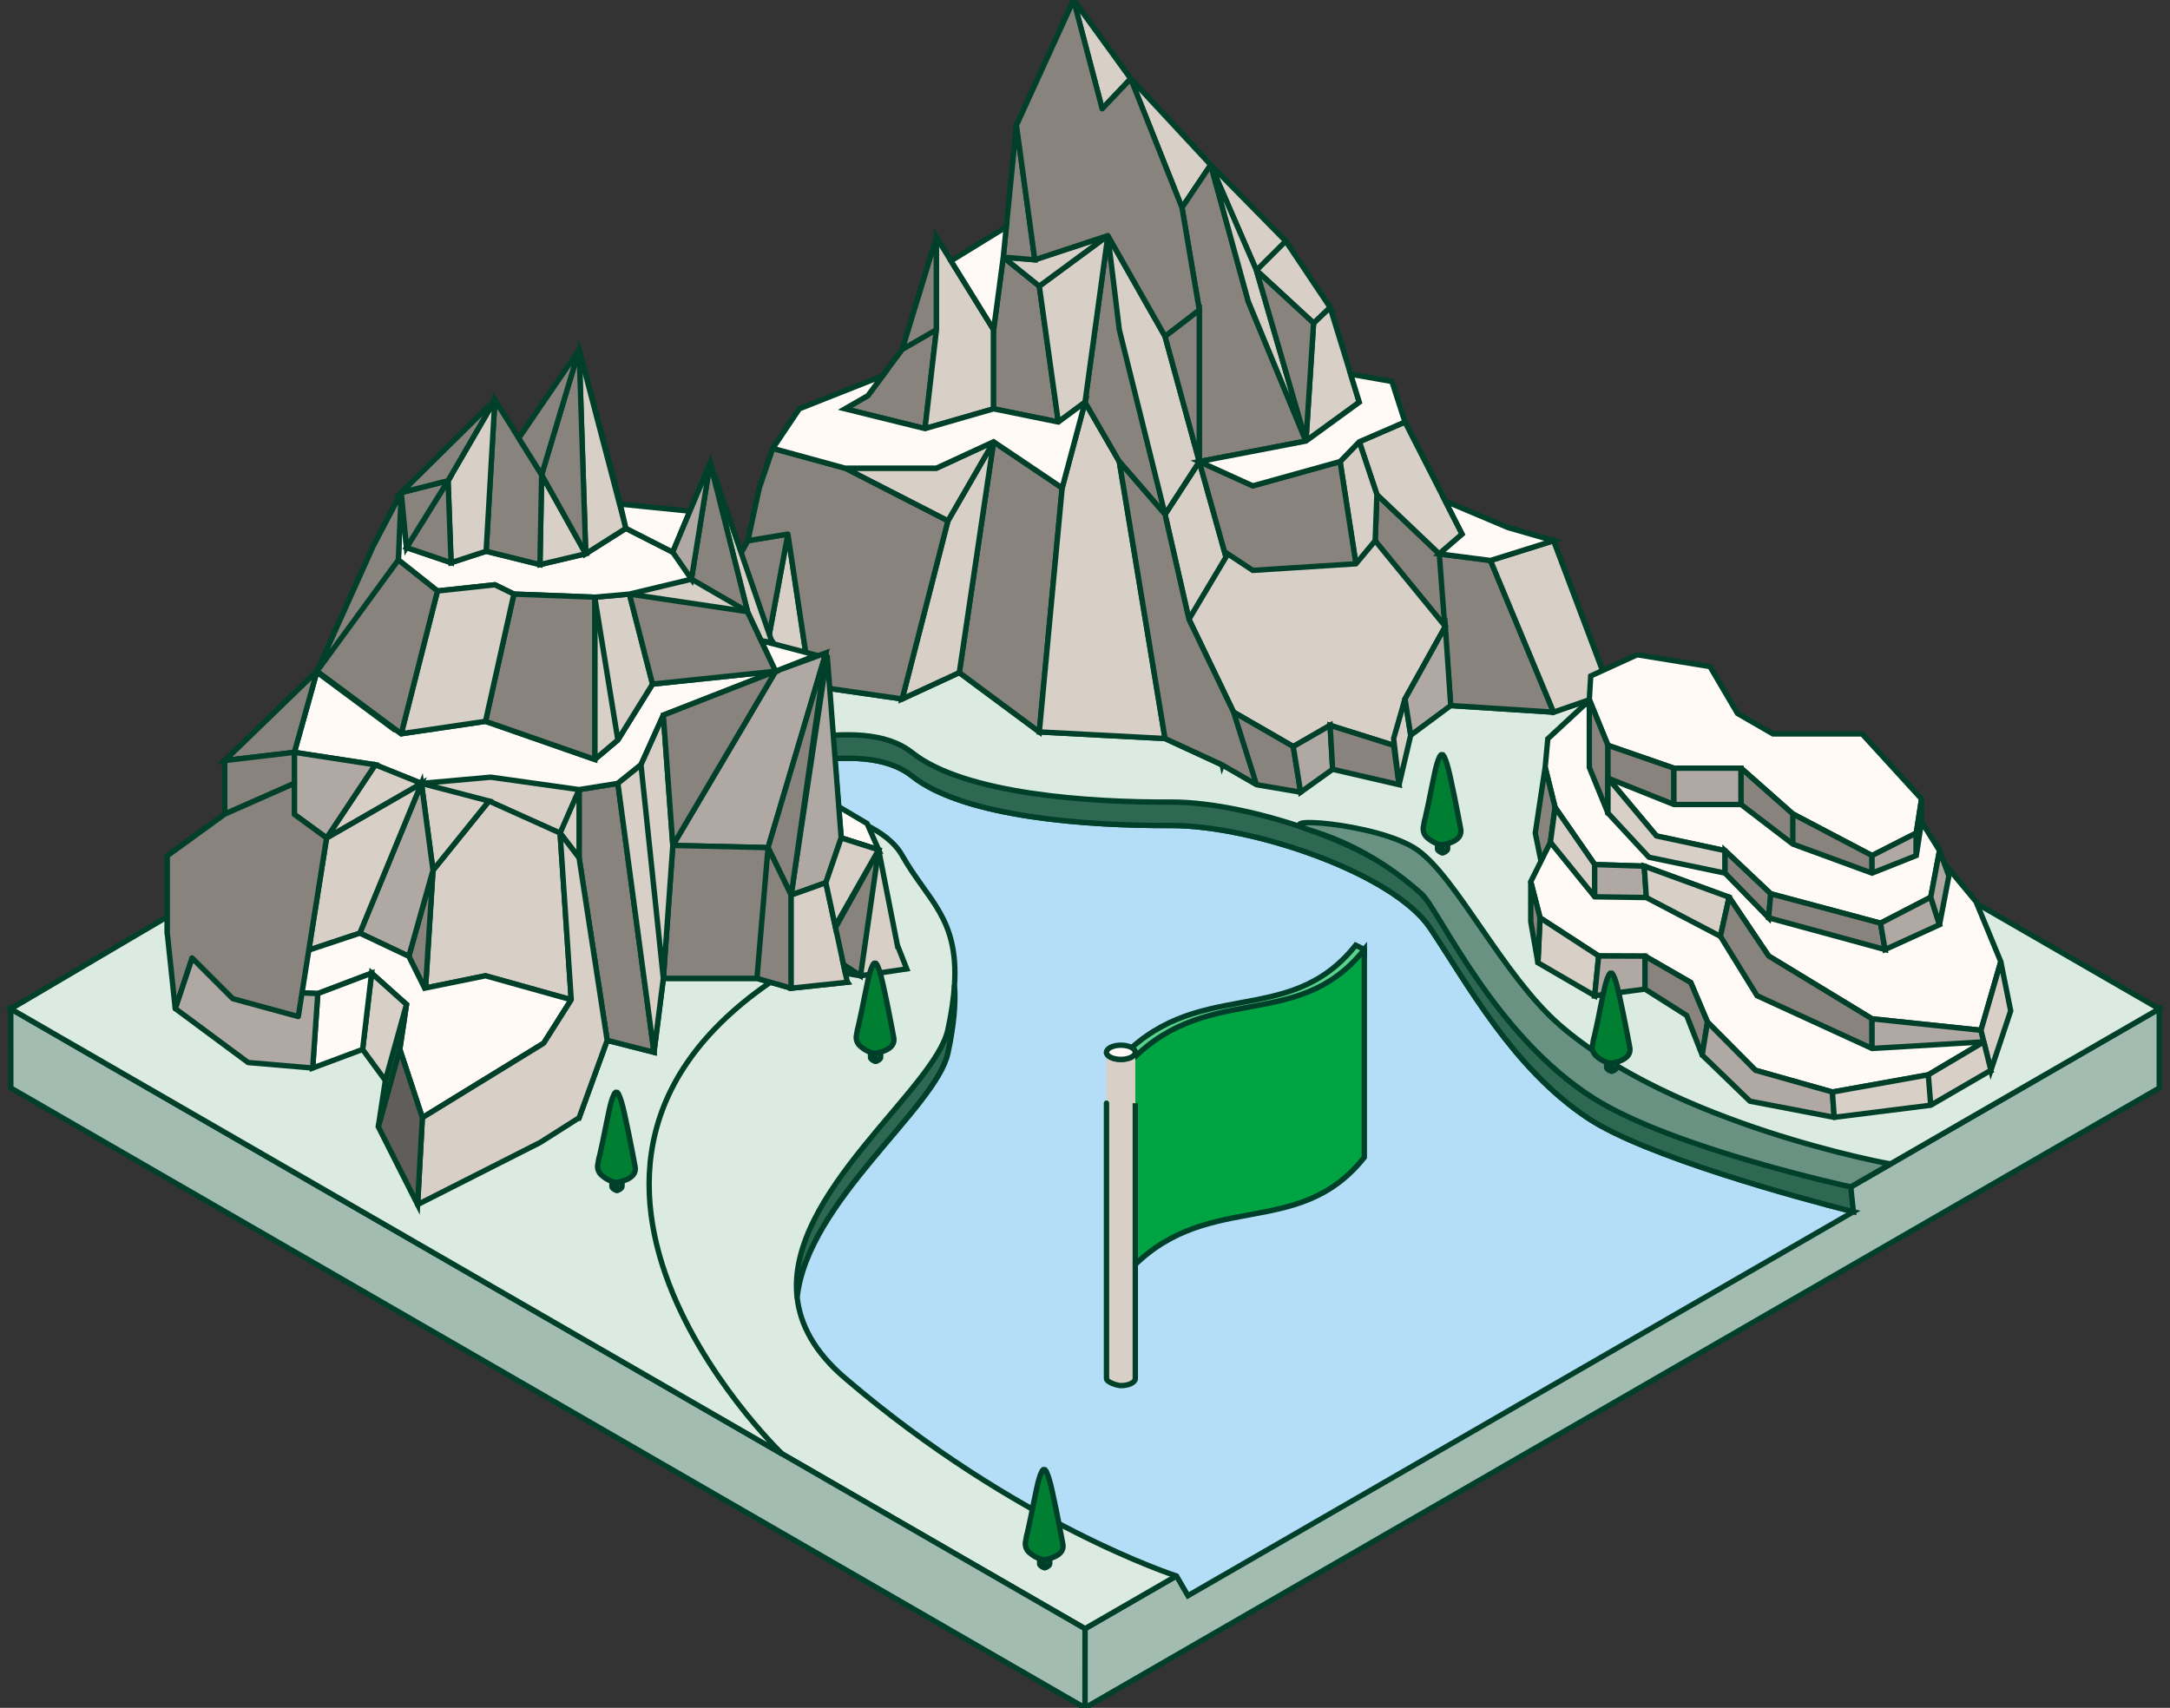<svg width="202" height="159" viewBox="0 0 202 159" fill="none" xmlns="http://www.w3.org/2000/svg">
<rect x="0" y="0" width="202" height="159" fill="#333333" stroke="none"/>
<g id="Group 45">
<g id="Group">
<g id="Layer_1">
<g id="Group_2">
<path id="Vector" d="M201 93.925L101.002 151.631L100.999 159L201 101.292V93.925Z" fill="#A2BCB1" stroke="#00402A" stroke-width="0.5" stroke-line="round"/>
<path id="Vector_2" d="M100.998 36.219L1 93.925L100.998 151.631L200.997 93.925L100.998 36.219Z" fill="#DCEBE1" stroke="#00402A" stroke-width="0.5" stroke-line="round"/>
<path id="Vector_3" d="M1.003 93.925L1.005 101.292L100.998 159L101.002 151.631L1.003 93.925Z" fill="#A2BCB1" stroke="#00402A" stroke-width="0.5" stroke-line="round"/>
<g id="Group_3">
<path id="Vector_4" d="M88.85 91.717C88.775 92.911 88.581 94.272 88.241 95.853C87.051 101.396 73.125 111.138 74.201 120.789C75.15 111.875 87.14 103.158 88.241 98.034C88.807 95.397 88.97 93.368 88.85 91.717Z" fill="#2F6852" stroke="#00402A" stroke-width="0.5" stroke-line="round"/>
<path id="Vector_5" d="M78.667 128.306C94.625 141.951 109.517 146.725 109.517 146.725L110.581 148.56L172.527 112.813C167.365 111.515 153.13 107.623 147.814 104.09C140.806 99.431 136.579 91.542 133.138 86.411C129.696 81.28 116.512 76.816 108.982 76.855C101.45 76.892 89.788 76.129 84.906 72.251C80.024 68.373 69.723 72.56 65.148 72.167C60.573 71.774 56.329 64.188 56.329 64.188L52.23 66.553C52.739 67.325 53.497 68.308 54.588 69.373C57.103 71.828 60.584 74.284 64.6 74.146C68.617 74.008 81.18 74.676 83.988 79.653C86.347 83.836 89.248 85.435 88.852 91.718C88.972 93.369 88.81 95.398 88.243 98.035C87.141 103.16 75.152 111.876 74.203 120.79C74.486 123.328 75.806 125.859 78.667 128.307V128.306Z" fill="#B4DEF7" stroke="#00402A" stroke-width="0.5" stroke-line="round"/>
<path id="Vector_6" d="M65.147 72.166C69.722 72.559 80.022 68.371 84.905 72.249C89.787 76.127 101.449 76.892 108.98 76.853C116.511 76.816 129.696 81.279 133.137 86.41C136.579 91.541 140.805 99.43 147.813 104.089C153.129 107.621 167.365 111.514 172.526 112.812L172.282 110.498C172.282 110.498 154.821 106.565 147.813 101.908C140.805 97.25 136.578 89.361 133.137 84.23C129.695 79.099 116.51 74.636 108.98 74.673C101.449 74.711 89.787 73.947 84.905 70.069C80.022 66.191 69.722 70.379 65.147 69.986C60.572 69.593 56.328 62.006 56.328 62.006L51.322 64.894C51.322 64.894 51.563 65.543 52.228 66.553L56.328 64.188C56.328 64.188 60.572 71.774 65.147 72.167V72.166Z" fill="#2F6852" stroke="#00402A" stroke-width="0.5" stroke-line="round"/>
</g>
<g id="Group_4">
<path id="Vector_7" d="M60.577 63.845L70.151 66.914L75.47 63.845L83.981 65.072L89.3 62.617L96.746 68.142L108.448 68.756L113.767 71.212L116.959 62.003L127.597 61.39L135.044 65.687L144.618 66.301L149.937 64.458L144.618 50.339L140.363 49.111L136.108 49.725L130.789 39.289L126.533 37.448L123.815 28.613L122.278 30.08L116.959 25.169L112.703 15.347L105.257 7.325L99.938 0L94.618 11.665L93.555 22.714L92.491 30.694L87.172 22.101L83.982 32.537L80.789 36.834L78.661 38.062L74.406 38.061L71.937 41.745L70.683 45.428L69.619 50.339L65.897 57.092H62.704L60.577 63.845Z" fill="#89837E" stroke="#00402A" stroke-width="0.5" stroke-line="round"/>
<path id="Vector_8" d="M89.3 62.617L92.491 41.13L98.873 45.428L96.746 68.142L89.3 62.617Z" fill="#89837E" stroke="#00402A" stroke-width="0.5" stroke-line="round"/>
<path id="Vector_9" d="M108.448 68.756L104.193 42.973L101.002 37.448L98.874 45.428L96.747 68.142L108.448 68.756Z" fill="#D8CFC7" stroke="#00402A" stroke-width="0.5" stroke-line="round"/>
<path id="Vector_10" d="M116.959 62.003L111.639 42.973L108.448 47.884L113.768 71.212L116.959 62.003Z" fill="#D8CFC7" stroke="#00402A" stroke-width="0.5" stroke-line="round"/>
<path id="Vector_11" d="M104.193 42.973L101.001 37.447L103.129 21.936L108.448 31.308L111.639 42.973L108.448 47.884L104.193 42.973Z" fill="#89837E" stroke="#00402A" stroke-width="0.5" stroke-line="round"/>
<path id="Vector_12" d="M104.193 30.694L103.129 21.936L108.448 31.308L111.639 42.973L108.448 47.884L104.193 30.694Z" fill="#D8CFC7" stroke="#00402A" stroke-width="0.5" stroke-line="round"/>
<g id="Union">
<path fill-rule="evenodd" clip-rule="evenodd" d="M128.172 46.041L127.597 61.39L135.044 65.687L133.98 51.567L128.172 46.041ZM138.746 52.181L144.618 66.301L135.044 65.687L133.98 51.567L138.746 52.181Z" fill="#89837E"/>
<path d="M127.597 61.39L127.347 61.38C127.344 61.473 127.392 61.56 127.472 61.606L127.597 61.39ZM128.172 46.041L128.344 45.86C128.273 45.793 128.169 45.773 128.078 45.81C127.987 45.847 127.926 45.934 127.922 46.032L128.172 46.041ZM135.044 65.687L134.919 65.903C134.999 65.95 135.098 65.948 135.177 65.898C135.255 65.849 135.3 65.76 135.293 65.668L135.044 65.687ZM133.98 51.567L134.229 51.548C134.224 51.486 134.197 51.428 134.152 51.386L133.98 51.567ZM144.618 66.301L144.602 66.55C144.689 66.556 144.772 66.517 144.822 66.446C144.872 66.376 144.882 66.285 144.849 66.205L144.618 66.301ZM138.746 52.181L138.976 52.085C138.942 52.002 138.866 51.944 138.777 51.933L138.746 52.181ZM135.044 65.687L134.794 65.706C134.804 65.83 134.903 65.928 135.028 65.936L135.044 65.687ZM133.98 51.567L134.012 51.319C133.937 51.309 133.862 51.334 133.808 51.385C133.753 51.437 133.725 51.511 133.73 51.586L133.98 51.567ZM127.847 61.399L128.422 46.051L127.922 46.032L127.347 61.38L127.847 61.399ZM135.169 65.47L127.722 61.173L127.472 61.606L134.919 65.903L135.169 65.47ZM133.73 51.585L134.794 65.705L135.293 65.668L134.229 51.548L133.73 51.585ZM128 46.223L133.807 51.748L134.152 51.386L128.344 45.86L128 46.223ZM144.849 66.205L138.976 52.085L138.515 52.277L144.388 66.397L144.849 66.205ZM135.028 65.936L144.602 66.55L144.634 66.051L135.06 65.437L135.028 65.936ZM133.73 51.586L134.794 65.706L135.293 65.668L134.229 51.548L133.73 51.586ZM138.777 51.933L134.012 51.319L133.948 51.815L138.714 52.429L138.777 51.933Z" fill="#00402A"/>
</g>
<path id="Vector_13" d="M149.937 64.458L144.618 50.339L138.746 52.181L144.618 66.301L149.937 64.458Z" fill="#D8CFC7" stroke="#00402A" stroke-width="0.5" stroke-line="round"/>
<path id="Vector_14" d="M128.172 46.041L126.533 41.13L130.788 39.289L136.108 49.725L133.98 51.567L128.172 46.041Z" fill="#D8CFC7" stroke="#00402A" stroke-width="0.5" stroke-line="round"/>
<path id="Vector_15" d="M128.172 46.041L126.533 41.13L124.745 42.973L127.597 61.39L128.172 46.041Z" fill="#D8CFC7" stroke="#00402A" stroke-width="0.5" stroke-line="round"/>
<g id="Union_2">
<path fill-rule="evenodd" clip-rule="evenodd" d="M116.959 62.002L111.639 42.973L116.62 45.232L124.745 42.973L127.597 61.389L116.959 62.002Z" fill="#89837E"/>
<path d="M111.639 42.973L111.742 42.745C111.654 42.705 111.55 42.72 111.476 42.783C111.403 42.846 111.372 42.946 111.398 43.04L111.639 42.973ZM116.959 62.002L116.718 62.07C116.749 62.183 116.856 62.259 116.973 62.252L116.959 62.002ZM116.62 45.232L116.516 45.459C116.57 45.484 116.63 45.488 116.687 45.473L116.62 45.232ZM124.745 42.973L124.992 42.934C124.981 42.864 124.941 42.801 124.881 42.763C124.82 42.724 124.747 42.713 124.678 42.732L124.745 42.973ZM127.597 61.389L127.612 61.639C127.682 61.635 127.747 61.601 127.792 61.547C127.836 61.492 127.855 61.421 127.844 61.351L127.597 61.389ZM111.398 43.04L116.718 62.07L117.199 61.935L111.88 42.905L111.398 43.04ZM116.723 45.004L111.742 42.745L111.536 43.2L116.516 45.459L116.723 45.004ZM124.678 42.732L116.553 44.991L116.687 45.473L124.812 43.214L124.678 42.732ZM127.844 61.351L124.992 42.934L124.498 43.011L127.35 61.428L127.844 61.351ZM116.973 62.252L127.612 61.639L127.583 61.14L116.944 61.753L116.973 62.252Z" fill="#00402A"/>
</g>
<path id="Vector_16" d="M123.816 28.612L122.278 30.08L121.57 41.062L126.533 37.448L123.816 28.612Z" fill="#D8CFC7" stroke="#00402A" stroke-width="0.5" stroke-line="round"/>
<g id="Union_3">
<path fill-rule="evenodd" clip-rule="evenodd" d="M119.688 22.447L112.704 15.347L116.959 25.169L119.688 22.447ZM119.688 22.447L123.816 28.613L122.278 30.08L116.959 25.169L119.688 22.447Z" fill="#D8CFC7"/>
<path d="M112.704 15.347L112.882 15.172C112.797 15.086 112.664 15.073 112.564 15.14C112.464 15.207 112.426 15.336 112.474 15.447L112.704 15.347ZM119.688 22.447L119.865 22.624C119.962 22.527 119.963 22.37 119.866 22.272L119.688 22.447ZM116.959 25.169L116.729 25.268C116.762 25.344 116.831 25.399 116.912 25.415C116.993 25.43 117.077 25.405 117.135 25.346L116.959 25.169ZM123.816 28.613L123.988 28.793C124.076 28.709 124.091 28.575 124.023 28.474L123.816 28.613ZM119.688 22.447L119.896 22.308C119.854 22.246 119.787 22.206 119.713 22.198C119.638 22.191 119.564 22.218 119.511 22.27L119.688 22.447ZM122.278 30.08L122.109 30.264C122.206 30.353 122.355 30.352 122.451 30.261L122.278 30.08ZM116.959 25.169L116.782 24.992C116.734 25.04 116.708 25.106 116.709 25.174C116.71 25.242 116.739 25.307 116.789 25.353L116.959 25.169ZM112.525 15.523L119.51 22.622L119.866 22.272L112.882 15.172L112.525 15.523ZM117.188 25.07L112.933 15.248L112.474 15.447L116.729 25.268L117.188 25.07ZM119.511 22.27L116.782 24.992L117.135 25.346L119.865 22.624L119.511 22.27ZM124.023 28.474L119.896 22.308L119.48 22.586L123.608 28.752L124.023 28.474ZM122.451 30.261L123.988 28.793L123.643 28.432L122.106 29.899L122.451 30.261ZM116.789 25.353L122.109 30.264L122.448 29.897L117.128 24.986L116.789 25.353ZM119.511 22.27L116.782 24.992L117.135 25.346L119.865 22.624L119.511 22.27Z" fill="#00402A"/>
</g>
<path id="Vector_17" d="M105.257 7.325L110.028 19.329L112.703 15.347L105.257 7.325Z" fill="#D8CFC7" stroke="#00402A" stroke-width="0.5" stroke-line="round"/>
<g id="Union_4">
<path fill-rule="evenodd" clip-rule="evenodd" d="M110.028 19.329L111.639 28.853L111.639 28.853V42.973L121.57 41.063L116.196 28.061L116.196 28.061L112.703 15.347L110.028 19.329Z" fill="#89837E"/>
<path d="M111.639 28.853L111.393 28.895C111.416 29.031 111.545 29.122 111.681 29.099L111.639 28.853ZM110.028 19.329L109.821 19.19C109.785 19.243 109.771 19.308 109.782 19.371L110.028 19.329ZM111.639 28.853H111.889C111.889 28.779 111.857 28.71 111.801 28.662C111.744 28.615 111.67 28.594 111.598 28.606L111.639 28.853ZM111.639 42.973H111.389C111.389 43.047 111.422 43.118 111.48 43.166C111.537 43.213 111.613 43.233 111.686 43.218L111.639 42.973ZM121.57 41.063L121.617 41.308C121.691 41.294 121.754 41.247 121.79 41.181C121.825 41.115 121.829 41.037 121.801 40.967L121.57 41.063ZM116.196 28.061L116.427 27.966C116.383 27.858 116.27 27.796 116.155 27.815L116.196 28.061ZM116.196 28.061L115.955 28.128C115.989 28.251 116.111 28.329 116.237 28.308L116.196 28.061ZM112.703 15.347L112.944 15.281C112.918 15.187 112.84 15.116 112.744 15.1C112.647 15.085 112.55 15.127 112.496 15.208L112.703 15.347ZM111.886 28.811L110.275 19.287L109.782 19.371L111.393 28.895L111.886 28.811ZM111.598 28.606L111.598 28.606L111.681 29.099L111.681 29.099L111.598 28.606ZM111.889 42.973V28.853H111.389V42.973H111.889ZM121.522 40.817L111.592 42.727L111.686 43.218L121.617 41.308L121.522 40.817ZM115.965 28.157L121.339 41.158L121.801 40.967L116.427 27.966L115.965 28.157ZM116.237 28.308L116.237 28.308L116.155 27.815L116.155 27.815L116.237 28.308ZM112.462 15.413L115.955 28.128L116.437 27.995L112.944 15.281L112.462 15.413ZM110.236 19.468L112.911 15.487L112.496 15.208L109.821 19.19L110.236 19.468Z" fill="#00402A"/>
</g>
<g id="Union_5">
<path fill-rule="evenodd" clip-rule="evenodd" d="M116.196 28.062L112.704 15.347L116.959 25.169L116.959 25.169L121.57 41.063L116.196 28.061L116.196 28.062Z" fill="#D8CFC7"/>
<path d="M112.704 15.347L112.933 15.248C112.881 15.127 112.744 15.068 112.621 15.111C112.497 15.155 112.428 15.287 112.463 15.413L112.704 15.347ZM116.196 28.062L115.955 28.128C115.986 28.24 116.09 28.316 116.205 28.311C116.321 28.307 116.419 28.224 116.442 28.11L116.196 28.062ZM116.959 25.169L116.729 25.268C116.773 25.369 116.877 25.429 116.986 25.418C117.094 25.406 117.183 25.325 117.204 25.218L116.959 25.169ZM116.959 25.169L117.199 25.099C117.167 24.989 117.063 24.914 116.948 24.919C116.833 24.924 116.736 25.008 116.714 25.121L116.959 25.169ZM121.57 41.063L121.339 41.158C121.39 41.281 121.527 41.343 121.653 41.299C121.778 41.255 121.847 41.12 121.81 40.993L121.57 41.063ZM116.196 28.061L116.427 27.966C116.385 27.864 116.282 27.802 116.172 27.813C116.062 27.823 115.973 27.905 115.951 28.013L116.196 28.061ZM112.463 15.413L115.955 28.128L116.437 27.995L112.945 15.281L112.463 15.413ZM117.188 25.07L112.933 15.248L112.474 15.447L116.729 25.268L117.188 25.07ZM117.204 25.218L117.204 25.218L116.714 25.121L116.714 25.121L117.204 25.218ZM116.719 25.239L121.33 41.132L121.81 40.993L117.199 25.099L116.719 25.239ZM121.801 40.967L116.427 27.966L115.965 28.157L121.339 41.158L121.801 40.967ZM116.442 28.11L116.442 28.11L115.951 28.013L115.951 28.013L116.442 28.11Z" fill="#00402A"/>
</g>
<path id="Vector_18" d="M122.278 30.08L116.958 25.169L121.57 41.062L122.278 30.08Z" fill="#89837E" stroke="#00402A" stroke-width="0.5" stroke-line="round"/>
<path id="Vector_19" d="M99.938 0L102.597 10.129L105.257 7.325L99.938 0Z" fill="#D8CFC7" stroke="#00402A" stroke-width="0.5" stroke-line="round"/>
<path id="Vector_20" d="M111.639 42.973V28.853L108.448 31.308L111.639 42.973Z" fill="#89837E" stroke="#00402A" stroke-width="0.5" stroke-line="round"/>
<path id="Vector_21" d="M83.981 65.072L88.237 48.497L92.491 41.13L89.3 62.617L83.981 65.072Z" fill="#D8CFC7" stroke="#00402A" stroke-width="0.5" stroke-line="round"/>
<path id="Vector_22" d="M70.151 66.914L73.343 49.725L75.47 63.845L70.151 66.914Z" fill="#D8CFC7" stroke="#00402A" stroke-width="0.5" stroke-line="round"/>
<path id="Vector_23" d="M62.704 57.092L67.589 54.022L65.896 57.092H62.704Z" fill="#89837E" stroke="#00402A" stroke-width="0.5" stroke-line="round"/>
<path id="Vector_24" d="M60.577 63.845L62.704 57.092H65.897L69.619 50.339L73.343 49.725L70.151 66.914L60.577 63.845Z" fill="#89837E" stroke="#00402A" stroke-width="0.5" stroke-line="round"/>
<path id="Vector_25" d="M78.661 43.586H87.172L92.491 41.13L88.237 48.497L78.661 43.586Z" fill="#D8CFC7" stroke="#00402A" stroke-width="0.5" stroke-line="round"/>
<g id="Union_6">
<path fill-rule="evenodd" clip-rule="evenodd" d="M70.683 45.428L69.619 50.339L73.343 49.725L75.47 63.845L75.47 63.845L75.47 63.845L75.47 63.845L75.47 63.845L83.98 65.072L88.237 48.497L78.661 43.586L78.661 43.586L71.937 41.745L70.683 45.428Z" fill="#89837E"/>
<path d="M69.619 50.339L69.374 50.286C69.357 50.367 69.38 50.452 69.438 50.512C69.495 50.572 69.578 50.6 69.659 50.586L69.619 50.339ZM70.683 45.428L70.446 45.348C70.443 45.357 70.44 45.366 70.438 45.376L70.683 45.428ZM73.343 49.725L73.59 49.688C73.58 49.622 73.544 49.562 73.49 49.523C73.436 49.484 73.368 49.468 73.302 49.479L73.343 49.725ZM75.47 63.845L75.717 63.883C75.721 63.858 75.721 63.833 75.717 63.807L75.47 63.845ZM75.47 63.845L75.223 63.806C75.213 63.872 75.229 63.94 75.269 63.994C75.309 64.047 75.368 64.083 75.434 64.093L75.47 63.845ZM75.47 63.845L75.717 63.807C75.701 63.699 75.615 63.613 75.505 63.598L75.47 63.845ZM75.47 63.845L75.223 63.883C75.241 64.005 75.346 64.095 75.469 64.095C75.592 64.096 75.698 64.006 75.717 63.885L75.47 63.845ZM75.47 63.845L75.506 63.598C75.371 63.578 75.245 63.671 75.223 63.806L75.47 63.845ZM83.98 65.072L83.945 65.32C84.071 65.338 84.191 65.258 84.223 65.134L83.98 65.072ZM88.237 48.497L88.479 48.559C88.508 48.446 88.455 48.328 88.351 48.274L88.237 48.497ZM78.661 43.586L78.775 43.363C78.704 43.327 78.619 43.327 78.548 43.363C78.476 43.4 78.426 43.468 78.414 43.547L78.661 43.586ZM78.661 43.586L78.595 43.827C78.664 43.846 78.737 43.834 78.797 43.796C78.857 43.757 78.897 43.695 78.908 43.624L78.661 43.586ZM71.937 41.745L72.003 41.504C71.875 41.469 71.743 41.539 71.7 41.664L71.937 41.745ZM69.863 50.392L70.927 45.481L70.438 45.376L69.374 50.286L69.863 50.392ZM73.302 49.479L69.578 50.093L69.659 50.586L73.384 49.972L73.302 49.479ZM75.717 63.807L73.59 49.688L73.096 49.763L75.223 63.882L75.717 63.807ZM75.717 63.884L75.717 63.883L75.223 63.806L75.223 63.806L75.717 63.884ZM75.505 63.598L75.505 63.598L75.434 64.093L75.435 64.093L75.505 63.598ZM75.717 63.808L75.717 63.807L75.223 63.883L75.223 63.883L75.717 63.808ZM75.223 63.806L75.223 63.806L75.717 63.885L75.717 63.885L75.223 63.806ZM84.016 64.825L75.506 63.598L75.434 64.093L83.945 65.32L84.016 64.825ZM87.995 48.435L83.738 65.01L84.223 65.134L88.479 48.559L87.995 48.435ZM78.547 43.808L88.123 48.719L88.351 48.274L78.775 43.363L78.547 43.808ZM78.908 43.624L78.908 43.624L78.414 43.547L78.414 43.547L78.908 43.624ZM71.871 41.986L78.595 43.827L78.727 43.345L72.003 41.504L71.871 41.986ZM70.919 45.509L72.173 41.825L71.7 41.664L70.446 45.348L70.919 45.509Z" fill="#00402A"/>
</g>
<g id="Union_7">
<path fill-rule="evenodd" clip-rule="evenodd" d="M87.172 30.694V22.101L83.982 32.537L87.172 30.694ZM83.982 32.537L80.789 36.834L78.661 38.062L86.109 39.902L87.172 30.694L83.982 32.537Z" fill="#89837E"/>
<path d="M87.172 22.101H87.422C87.422 21.977 87.331 21.872 87.209 21.853C87.086 21.835 86.969 21.909 86.933 22.027L87.172 22.101ZM87.172 30.694L87.297 30.911C87.374 30.866 87.422 30.784 87.422 30.694H87.172ZM83.982 32.537L83.743 32.464C83.713 32.562 83.746 32.669 83.826 32.732C83.906 32.796 84.018 32.805 84.107 32.753L83.982 32.537ZM80.789 36.834L80.914 37.05C80.944 37.033 80.97 37.01 80.99 36.983L80.789 36.834ZM83.982 32.537L83.857 32.32C83.827 32.337 83.801 32.36 83.781 32.388L83.982 32.537ZM78.661 38.062L78.536 37.845C78.448 37.896 78.399 37.996 78.414 38.097C78.428 38.198 78.502 38.28 78.601 38.305L78.661 38.062ZM86.109 39.902L86.049 40.145C86.118 40.162 86.192 40.148 86.251 40.108C86.31 40.067 86.349 40.002 86.357 39.931L86.109 39.902ZM87.172 30.694L87.42 30.723C87.431 30.629 87.388 30.537 87.309 30.485C87.23 30.433 87.129 30.431 87.047 30.478L87.172 30.694ZM86.922 22.101V30.694H87.422V22.101H86.922ZM84.221 32.61L87.411 22.174L86.933 22.027L83.743 32.464L84.221 32.61ZM87.047 30.478L83.857 32.32L84.107 32.753L87.297 30.911L87.047 30.478ZM80.99 36.983L84.182 32.686L83.781 32.388L80.589 36.685L80.99 36.983ZM78.786 38.279L80.914 37.05L80.664 36.617L78.536 37.845L78.786 38.279ZM86.169 39.66L78.721 37.819L78.601 38.305L86.049 40.145L86.169 39.66ZM86.923 30.666L85.86 39.873L86.357 39.931L87.42 30.723L86.923 30.666ZM84.107 32.753L87.297 30.911L87.047 30.478L83.857 32.32L84.107 32.753Z" fill="#00402A"/>
</g>
<path id="Vector_26" d="M92.491 30.694L87.172 22.101V30.694L86.109 39.902L92.491 38.061V30.694Z" fill="#D8CFC7" stroke="#00402A" stroke-width="0.5" stroke-line="round"/>
<path id="Vector_27" d="M98.516 39.289L96.746 26.639L93.391 23.942L92.491 30.694V38.061L98.516 39.289Z" fill="#89837E" stroke="#00402A" stroke-width="0.5" stroke-line="round"/>
<path id="Vector_28" d="M101.002 37.447L103.129 21.936L96.747 26.639L98.516 39.289L101.002 37.447Z" fill="#D8CFC7" stroke="#00402A" stroke-width="0.5" stroke-line="round"/>
<path id="Vector_29" d="M93.392 23.942L96.328 24.183L103.129 21.936L96.747 26.639L93.392 23.942Z" fill="#D8CFC7" stroke="#00402A" stroke-width="0.5" stroke-line="round"/>
<path id="Vector_30" d="M93.392 23.942L94.618 11.665L96.328 24.184L93.392 23.942Z" fill="#89837E" stroke="#00402A" stroke-width="0.5" stroke-line="round"/>
<g id="Union_8">
<path fill-rule="evenodd" clip-rule="evenodd" d="M94.618 11.664L99.938 0L102.597 10.129L102.597 10.129L102.597 10.129L102.597 10.129L105.257 7.325L110.028 19.329L110.028 19.329L111.639 28.853L108.448 31.308L103.129 21.936L103.129 21.936L103.129 21.936L96.327 24.183L94.618 11.665V11.664L94.618 11.664Z" fill="#89837E"/>
<path d="M99.938 0L100.179 -0.063C100.152 -0.166 100.064 -0.24 99.959 -0.249C99.854 -0.258 99.754 -0.2 99.71 -0.104L99.938 0ZM94.618 11.664L94.666 11.91C94.745 11.894 94.812 11.841 94.846 11.768L94.618 11.664ZM102.597 10.129L102.355 10.192C102.388 10.319 102.514 10.399 102.643 10.375L102.597 10.129ZM102.597 10.129L102.847 10.128C102.846 10.053 102.813 9.983 102.756 9.936C102.699 9.889 102.623 9.87 102.551 9.883L102.597 10.129ZM102.597 10.129L102.346 10.13L102.347 10.14L102.597 10.129ZM102.597 10.129L102.347 10.141C102.351 10.241 102.415 10.328 102.509 10.364C102.603 10.399 102.709 10.374 102.778 10.301L102.597 10.129ZM105.257 7.325L105.489 7.233C105.458 7.153 105.388 7.096 105.304 7.079C105.22 7.063 105.134 7.091 105.075 7.153L105.257 7.325ZM110.028 19.329L109.796 19.421C109.846 19.548 109.989 19.611 110.117 19.563L110.028 19.329ZM110.028 19.329L110.275 19.287C110.262 19.213 110.218 19.149 110.153 19.112C110.088 19.075 110.01 19.069 109.94 19.095L110.028 19.329ZM111.639 28.853L111.792 29.051C111.865 28.994 111.901 28.902 111.886 28.811L111.639 28.853ZM108.448 31.308L108.231 31.432C108.266 31.495 108.328 31.539 108.399 31.553C108.47 31.568 108.543 31.55 108.601 31.506L108.448 31.308ZM103.129 21.936L103.346 21.812C103.285 21.705 103.156 21.659 103.04 21.702L103.129 21.936ZM103.129 21.936L102.879 21.948C102.883 22.027 102.924 22.101 102.991 22.145C103.058 22.189 103.142 22.198 103.217 22.17L103.129 21.936ZM103.129 21.936L103.378 21.924C103.375 21.846 103.335 21.774 103.27 21.73C103.206 21.685 103.124 21.674 103.05 21.698L103.129 21.936ZM96.327 24.183L96.08 24.217C96.09 24.291 96.132 24.356 96.195 24.395C96.258 24.435 96.335 24.444 96.406 24.421L96.327 24.183ZM94.618 11.665H94.368C94.368 11.676 94.369 11.687 94.371 11.698L94.618 11.665ZM94.618 11.664L94.571 11.419C94.453 11.442 94.368 11.545 94.368 11.664H94.618ZM99.71 -0.104L94.391 11.56L94.846 11.768L100.165 0.104L99.71 -0.104ZM102.838 10.065L100.179 -0.063L99.696 0.063L102.355 10.192L102.838 10.065ZM102.551 9.883L102.551 9.883L102.643 10.375L102.643 10.375L102.551 9.883ZM102.847 10.128L102.847 10.128L102.347 10.13L102.347 10.13L102.847 10.128ZM102.846 10.118L102.846 10.118L102.347 10.14L102.347 10.141L102.846 10.118ZM105.075 7.153L102.415 9.957L102.778 10.301L105.438 7.497L105.075 7.153ZM110.261 19.237L105.489 7.233L105.025 7.417L109.796 19.421L110.261 19.237ZM109.94 19.095L109.939 19.095L110.117 19.563L110.117 19.562L109.94 19.095ZM111.886 28.811L110.275 19.287L109.782 19.37L111.393 28.895L111.886 28.811ZM108.601 31.506L111.792 29.051L111.487 28.655L108.296 31.11L108.601 31.506ZM102.911 22.059L108.231 31.432L108.666 31.185L103.346 21.812L102.911 22.059ZM103.217 22.17L103.217 22.17L103.04 21.702L103.04 21.702L103.217 22.17ZM102.879 21.947L102.879 21.948L103.378 21.924L103.378 21.924L102.879 21.947ZM96.406 24.421L103.207 22.173L103.05 21.698L96.249 23.946L96.406 24.421ZM94.371 11.698L96.08 24.217L96.575 24.149L94.866 11.631L94.371 11.698ZM94.368 11.664V11.665H94.868V11.664H94.368ZM94.571 11.419L94.571 11.419L94.666 11.91L94.666 11.91L94.571 11.419Z" fill="#00402A"/>
</g>
<path id="Vector_31" d="M98.515 39.289L92.491 38.061L86.109 39.902L78.661 38.061L80.789 36.834L82.157 34.992L74.406 38.061L71.936 41.745L78.661 43.586H87.172L92.491 41.13L98.873 45.428L101.002 37.448L98.515 39.289Z" fill="#FFFAF6" stroke="#00402A" stroke-width="0.5" stroke-line="round"/>
<path id="Vector_32" d="M129.571 35.517L125.73 34.837L126.533 37.448L121.57 41.062L111.639 42.973L116.62 45.232L124.745 42.973L126.533 41.13L130.788 39.289L129.571 35.517Z" fill="#FFFAF6" stroke="#00402A" stroke-width="0.5" stroke-line="round"/>
<path id="Vector_33" d="M140.363 49.111L134.543 46.656L136.108 49.725L133.979 51.567L138.745 52.181L144.618 50.34L140.363 49.111Z" fill="#FFFAF6" stroke="#00402A" stroke-width="0.5" stroke-line="round"/>
<path id="Vector_34" d="M88.526 24.287L93.673 21.124L93.392 23.942L92.491 30.694L88.526 24.287Z" fill="#FFFAF6" stroke="#00402A" stroke-width="0.5" stroke-line="round"/>
</g>
<path id="Vector_35" d="M110.676 57.653L114.3 51.569L116.62 53.102L126.218 52.488L128.012 50.34L134.543 58.321L130.789 65.072L129.73 69.391L123.815 67.53L120.387 69.506L114.833 66.3L110.676 57.653Z" fill="#D8CFC7" stroke="#00402A" stroke-width="0.5" stroke-line="round"/>
<g id="Union_9">
<path fill-rule="evenodd" clip-rule="evenodd" d="M108.448 47.884L110.676 57.653L114.833 66.301L116.964 73.055L113.767 71.212L113.767 71.211L108.448 68.756L104.193 42.973L108.448 47.884ZM121.074 73.752L120.387 69.506L114.833 66.301L116.964 73.055L121.074 73.752Z" fill="#89837E"/>
<path d="M110.676 57.653L110.432 57.709C110.436 57.727 110.442 57.745 110.45 57.761L110.676 57.653ZM108.448 47.884L108.692 47.828C108.683 47.788 108.664 47.751 108.637 47.72L108.448 47.884ZM114.833 66.301L115.071 66.225C115.068 66.214 115.063 66.203 115.058 66.192L114.833 66.301ZM116.964 73.055L116.839 73.272C116.929 73.323 117.04 73.315 117.121 73.25C117.201 73.186 117.234 73.078 117.203 72.98L116.964 73.055ZM113.767 71.212L113.524 71.267C113.539 71.335 113.582 71.393 113.643 71.428L113.767 71.212ZM113.767 71.211L114.011 71.156C113.994 71.08 113.943 71.017 113.872 70.984L113.767 71.211ZM108.448 68.756L108.201 68.797C108.215 68.878 108.268 68.948 108.343 68.983L108.448 68.756ZM104.193 42.973L104.382 42.809C104.309 42.724 104.188 42.699 104.087 42.746C103.985 42.794 103.928 42.903 103.946 43.013L104.193 42.973ZM120.387 69.506L120.634 69.466C120.622 69.392 120.577 69.327 120.512 69.289L120.387 69.506ZM121.074 73.752L121.032 73.998C121.112 74.012 121.193 73.986 121.25 73.929C121.307 73.873 121.334 73.791 121.321 73.712L121.074 73.752ZM114.833 66.301L114.958 66.084C114.869 66.033 114.757 66.041 114.676 66.106C114.596 66.17 114.563 66.278 114.594 66.376L114.833 66.301ZM116.964 73.055L116.726 73.13C116.754 73.22 116.83 73.286 116.923 73.302L116.964 73.055ZM110.92 57.597L108.692 47.828L108.204 47.939L110.432 57.709L110.92 57.597ZM115.058 66.192L110.901 57.545L110.45 57.761L114.607 66.409L115.058 66.192ZM117.203 72.98L115.071 66.225L114.594 66.376L116.726 73.13L117.203 72.98ZM113.643 71.428L116.839 73.272L117.089 72.839L113.892 70.995L113.643 71.428ZM113.524 71.267L113.524 71.267L114.011 71.156L114.011 71.156L113.524 71.267ZM108.343 68.983L113.663 71.438L113.872 70.984L108.553 68.529L108.343 68.983ZM103.946 43.013L108.201 68.797L108.695 68.715L104.44 42.932L103.946 43.013ZM108.637 47.72L104.382 42.809L104.004 43.136L108.259 48.047L108.637 47.72ZM120.14 69.546L120.827 73.792L121.321 73.712L120.634 69.466L120.14 69.546ZM114.708 66.517L120.262 69.722L120.512 69.289L114.958 66.084L114.708 66.517ZM117.203 72.98L115.071 66.225L114.594 66.376L116.726 73.13L117.203 72.98ZM121.116 73.505L117.006 72.809L116.923 73.302L121.032 73.998L121.116 73.505Z" fill="#00402A"/>
</g>
<path id="Vector_36" d="M123.816 67.53L124.052 71.621L121.074 73.752L120.387 69.506L123.816 67.53Z" fill="#B0A9A3" stroke="#00402A" stroke-width="0.5" stroke-line="round"/>
<path id="Vector_37" d="M129.73 69.391L130.236 73.055L124.052 71.621L123.815 67.53L129.73 69.391Z" fill="#89837E" stroke="#00402A" stroke-width="0.5" stroke-line="round"/>
<path id="Vector_38" d="M130.788 65.072L131.32 68.448L130.236 73.055L129.73 68.757L130.788 65.072Z" fill="#D8CFC7" stroke="#00402A" stroke-width="0.5" stroke-line="round"/>
<path id="Vector_39" d="M134.543 58.321L135.044 65.687L131.321 68.448L130.789 65.073L134.543 58.321Z" fill="#B0A9A3" stroke="#00402A" stroke-width="0.5" stroke-line="round"/>
<g id="Group_5">
<path id="Vector_40" d="M143.835 71.443L144.081 68.782L147.524 65.591H152.134L159.51 66.654L161.741 72.73L165.042 74.635H173.34L178.873 77.828L183.944 83.947L186.248 89.533L184.405 95.918L174.263 94.854L164.636 89.001L160.957 83.529L153.057 80.64L148.447 80.489L144.758 75.168L143.835 71.443Z" fill="#FFFAF6" stroke="#00402A" stroke-width="0.5" stroke-line="round"/>
<path id="Vector_41" d="M143.835 71.443L142.914 77.556L143.835 82.084L144.758 75.168L143.835 71.443Z" fill="#89837E" stroke="#00402A" stroke-width="0.5" stroke-line="round"/>
<path id="Vector_42" d="M148.447 80.489V87.405L143.835 82.084L144.758 75.168L148.447 80.489Z" fill="#D8CFC7" stroke="#00402A" stroke-width="0.5" stroke-line="round"/>
<path id="Vector_43" d="M153.057 80.64L153.495 87.126L148.447 87.405V80.489L153.057 80.64Z" fill="#B0A9A3" stroke="#00402A" stroke-width="0.5" stroke-line="round"/>
<path id="Vector_44" d="M160.957 83.529L159.51 90.065L153.495 87.126L153.057 80.64L160.957 83.529Z" fill="#D8CFC7" stroke="#00402A" stroke-width="0.5" stroke-line="round"/>
<g id="Union_10">
<path fill-rule="evenodd" clip-rule="evenodd" d="M164.636 89.001L160.957 83.529L159.51 90.066L162.622 95.918L162.622 95.918L174.263 100.905V94.853L164.636 89.001L164.636 89.001Z" fill="#89837E"/>
<path d="M160.957 83.529L161.165 83.389C161.109 83.306 161.009 83.265 160.911 83.283C160.813 83.302 160.735 83.377 160.713 83.475L160.957 83.529ZM164.636 89.001L164.429 89.14C164.486 89.225 164.587 89.266 164.687 89.246C164.786 89.225 164.863 89.147 164.882 89.047L164.636 89.001ZM159.51 90.066L159.266 90.011C159.253 90.07 159.262 90.13 159.29 90.183L159.51 90.066ZM162.622 95.918L162.402 96.035C162.451 96.129 162.555 96.181 162.66 96.165C162.765 96.149 162.848 96.069 162.868 95.965L162.622 95.918ZM162.622 95.918L162.721 95.688C162.651 95.658 162.572 95.662 162.505 95.697C162.438 95.733 162.391 95.797 162.377 95.871L162.622 95.918ZM174.263 100.905L174.165 101.134C174.242 101.168 174.331 101.16 174.401 101.113C174.471 101.067 174.513 100.989 174.513 100.905H174.263ZM174.263 94.853H174.513C174.513 94.766 174.468 94.685 174.393 94.64L174.263 94.853ZM164.636 89.001L164.766 88.787C164.696 88.745 164.61 88.739 164.535 88.772C164.46 88.806 164.406 88.874 164.391 88.954L164.636 89.001ZM160.75 83.668L164.429 89.14L164.844 88.861L161.165 83.389L160.75 83.668ZM159.754 90.12L161.201 83.583L160.713 83.475L159.266 90.011L159.754 90.12ZM162.843 95.801L159.731 89.948L159.29 90.183L162.402 96.035L162.843 95.801ZM162.377 95.871L162.377 95.871L162.868 95.965L162.868 95.965L162.377 95.871ZM174.362 100.675L162.721 95.688L162.524 96.148L174.165 101.134L174.362 100.675ZM174.013 94.853V100.905H174.513V94.853H174.013ZM164.507 89.215L174.133 95.067L174.393 94.64L164.766 88.787L164.507 89.215ZM164.882 89.047L164.882 89.047L164.391 88.954L164.391 88.954L164.882 89.047Z" fill="#00402A"/>
</g>
<path id="Vector_45" d="M184.404 95.918L185.326 99.643L174.263 100.905V94.853L184.404 95.918Z" fill="#B0A9A3" stroke="#00402A" stroke-width="0.5" stroke-line="round"/>
<path id="Vector_46" d="M186.248 89.533L187.17 94.111L185.327 99.643L184.405 95.918L186.248 89.533Z" fill="#D8CFC7" stroke="#00402A" stroke-width="0.5" stroke-line="round"/>
<path id="Vector_47" d="M147.945 65.134L149.682 69.391L155.821 71.519H162.073L166.886 75.775L174.263 79.652L178.381 77.556L178.873 74.385L173.34 68.326H165.042L161.741 66.422L159.178 62.058L152.403 60.958L148.077 62.93L147.945 65.134Z" fill="#FFFAF6" stroke="#00402A" stroke-width="0.5" stroke-line="round"/>
<path id="Vector_48" d="M147.945 65.134V71.444L149.682 75.7V69.391L147.945 65.134Z" fill="#89837E" stroke="#00402A" stroke-width="0.5" stroke-line="round"/>
<path id="Vector_49" d="M155.82 71.519V77.828L149.682 75.7V69.391L155.82 71.519Z" fill="#89837E" stroke="#00402A" stroke-width="0.5" stroke-line="round"/>
<path id="Vector_50" d="M162.073 71.519H155.821V77.828H162.073V71.519Z" fill="#B0A9A3" stroke="#00402A" stroke-width="0.5" stroke-line="round"/>
<g id="Union_11">
<path fill-rule="evenodd" clip-rule="evenodd" d="M166.887 75.775V82.084L162.073 77.828V71.519L166.887 75.775ZM174.263 79.652V83.529L166.887 82.084V75.775L174.263 79.652Z" fill="#89837E"/>
<path d="M166.887 82.084L166.721 82.271C166.795 82.336 166.9 82.352 166.989 82.312C167.079 82.271 167.137 82.182 167.137 82.084H166.887ZM166.887 75.775H167.137C167.137 75.704 167.106 75.635 167.052 75.588L166.887 75.775ZM162.073 77.828H161.823C161.823 77.899 161.854 77.968 161.908 78.015L162.073 77.828ZM162.073 71.519L162.239 71.332C162.165 71.267 162.06 71.251 161.971 71.291C161.881 71.332 161.823 71.421 161.823 71.519H162.073ZM174.263 83.529L174.215 83.775C174.288 83.789 174.364 83.77 174.422 83.722C174.48 83.675 174.513 83.604 174.513 83.529H174.263ZM174.263 79.652H174.513C174.513 79.559 174.462 79.474 174.379 79.431L174.263 79.652ZM166.887 82.084H166.637C166.637 82.204 166.721 82.306 166.839 82.329L166.887 82.084ZM166.887 75.775L167.003 75.554C166.925 75.513 166.832 75.516 166.757 75.561C166.682 75.607 166.637 75.688 166.637 75.775H166.887ZM167.137 82.084V75.775H166.637V82.084H167.137ZM161.908 78.015L166.721 82.271L167.052 81.897L162.239 77.64L161.908 78.015ZM161.823 71.519V77.828H162.323V71.519H161.823ZM167.052 75.588L162.239 71.332L161.908 71.706L166.721 75.963L167.052 75.588ZM174.513 83.529V79.652H174.013V83.529H174.513ZM166.839 82.329L174.215 83.775L174.311 83.284L166.935 81.839L166.839 82.329ZM166.637 75.775V82.084H167.137V75.775H166.637ZM174.379 79.431L167.003 75.554L166.77 75.997L174.147 79.874L174.379 79.431Z" fill="#00402A"/>
</g>
<path id="Vector_51" d="M178.381 81.552V77.556L174.263 79.652V83.529L178.381 81.552Z" fill="#B0A9A3" stroke="#00402A" stroke-width="0.5" stroke-line="round"/>
<path id="Vector_52" d="M178.873 74.385V77.828L178.381 81.552V77.555L178.873 74.385Z" fill="#B79F9B" stroke="#00402A" stroke-width="0.5" stroke-line="round"/>
<path id="Vector_53" d="M149.682 72.441L155.82 74.897H162.073L166.886 78.581L174.263 81.286L178.381 79.652L178.873 76.507L180.546 79.194L179.728 83.529L175.056 85.947L164.835 83.213L160.58 79.194L154.197 77.828L149.682 72.441Z" fill="#FFFAF6" stroke="#00402A" stroke-width="0.5" stroke-line="round"/>
<g id="Union_12">
<path fill-rule="evenodd" clip-rule="evenodd" d="M149.682 72.441V75.7L153.495 79.808L153.495 79.808L160.58 81.286V79.194L154.197 77.828L154.197 77.828L149.682 72.441Z" fill="#D8CFC7"/>
<path d="M149.682 75.7H149.432C149.432 75.763 149.456 75.823 149.499 75.87L149.682 75.7ZM149.682 72.441L149.874 72.281C149.806 72.2 149.695 72.171 149.597 72.207C149.498 72.242 149.432 72.336 149.432 72.441H149.682ZM153.495 79.808L153.311 79.978C153.319 79.986 153.328 79.994 153.336 80.001L153.495 79.808ZM153.495 79.808L153.336 80.002C153.368 80.027 153.404 80.044 153.444 80.053L153.495 79.808ZM160.58 81.286L160.528 81.53C160.602 81.546 160.679 81.527 160.737 81.48C160.796 81.432 160.83 81.361 160.83 81.286H160.58ZM160.58 79.194H160.83C160.83 79.076 160.747 78.974 160.632 78.949L160.58 79.194ZM154.197 77.828L154.037 78.019C154.068 78.046 154.105 78.064 154.145 78.072L154.197 77.828ZM154.197 77.828L154.006 77.988C154.015 78 154.025 78.01 154.037 78.019L154.197 77.828ZM149.932 75.7V72.441H149.432V75.7H149.932ZM153.678 79.638L149.865 75.529L149.499 75.87L153.311 79.978L153.678 79.638ZM153.653 79.614L153.653 79.614L153.336 80.001L153.336 80.002L153.653 79.614ZM160.631 81.041L153.546 79.563L153.444 80.053L160.528 81.53L160.631 81.041ZM160.33 79.194V81.286H160.83V79.194H160.33ZM154.145 78.072L160.527 79.438L160.632 78.949L154.25 77.583L154.145 78.072ZM154.037 78.019L154.037 78.019L154.358 77.636L154.358 77.636L154.037 78.019ZM149.491 72.602L154.006 77.988L154.389 77.667L149.874 72.281L149.491 72.602Z" fill="#00402A"/>
</g>
<path id="Vector_54" d="M164.835 83.213L164.636 85.448L160.58 81.286V79.194L164.835 83.213Z" fill="#89837E" stroke="#00402A" stroke-width="0.5" stroke-line="round"/>
<path id="Vector_55" d="M175.056 85.947L175.474 88.403L164.636 85.448L164.835 83.213L175.056 85.947Z" fill="#89837E" stroke="#00402A" stroke-width="0.5" stroke-line="round"/>
<path id="Vector_56" d="M179.728 83.529L180.546 86.089L175.474 88.403L175.056 85.947L179.728 83.529Z" fill="#B0A9A3" stroke="#00402A" stroke-width="0.5" stroke-line="round"/>
<path id="Vector_57" d="M180.546 79.194L181.417 81.552L180.546 86.09L179.728 83.529L180.546 79.194Z" fill="#B0A9A3" stroke="#00402A" stroke-width="0.5" stroke-line="round"/>
<path id="Vector_58" d="M144.326 78.409L148.447 83.492L153.254 83.562L160.151 87.174L163.559 92.7L174.263 97.611L184.671 96.998L179.5 100.066L170.575 101.666L163.408 99.643L158.946 95.155L157.389 91.472L153.133 89.017L148.814 89.001L143.359 85.448L142.495 82.084L144.326 78.409Z" fill="#FFFAF6" stroke="#00402A" stroke-width="0.5" stroke-line="round"/>
<path id="Vector_59" d="M143.162 89.63L143.359 85.448L148.814 89.001L148.446 92.7L143.162 89.63Z" fill="#D8CFC7" stroke="#00402A" stroke-width="0.5" stroke-line="round"/>
<path id="Vector_60" d="M142.495 82.084V85.807L143.162 89.63L143.359 85.448L142.495 82.084Z" fill="#89837E" stroke="#00402A" stroke-width="0.5" stroke-line="round"/>
<path id="Vector_61" d="M153.134 89.017V92.085L148.447 92.7L148.814 89.001L153.134 89.017Z" fill="#B0A9A3" stroke="#00402A" stroke-width="0.5" stroke-line="round"/>
<g id="Union_13">
<path fill-rule="evenodd" clip-rule="evenodd" d="M157.389 91.473L153.133 89.017V92.086L157.007 94.541L157.007 94.541L158.452 98.225L158.946 95.155L157.389 91.473L157.389 91.473Z" fill="#89837E"/>
<path d="M153.133 89.017L153.258 88.801C153.181 88.756 153.086 88.756 153.008 88.801C152.931 88.845 152.883 88.928 152.883 89.017H153.133ZM157.389 91.473L157.264 91.689C157.377 91.754 157.521 91.722 157.595 91.613L157.389 91.473ZM153.133 92.086H152.883C152.883 92.171 152.927 92.251 152.999 92.297L153.133 92.086ZM157.007 94.541L156.873 94.752C156.986 94.824 157.136 94.794 157.212 94.683L157.007 94.541ZM157.007 94.541L157.24 94.45C157.206 94.364 157.127 94.303 157.036 94.293C156.944 94.282 156.854 94.323 156.801 94.399L157.007 94.541ZM158.452 98.225L158.219 98.316C158.26 98.421 158.366 98.486 158.478 98.474C158.59 98.462 158.68 98.376 158.698 98.265L158.452 98.225ZM158.946 95.155L159.193 95.195C159.201 95.149 159.195 95.101 159.177 95.058L158.946 95.155ZM157.389 91.473L157.619 91.375C157.583 91.291 157.504 91.233 157.413 91.224C157.322 91.215 157.234 91.256 157.182 91.332L157.389 91.473ZM153.008 89.234L157.264 91.689L157.514 91.256L153.258 88.801L153.008 89.234ZM153.383 92.086V89.017H152.883V92.086H153.383ZM157.141 94.33L153.267 91.874L152.999 92.297L156.873 94.752L157.141 94.33ZM156.801 94.399L156.801 94.399L157.212 94.683L157.212 94.683L156.801 94.399ZM158.684 98.134L157.24 94.45L156.774 94.632L158.219 98.316L158.684 98.134ZM158.7 95.115L158.205 98.185L158.698 98.265L159.193 95.195L158.7 95.115ZM157.158 91.57L158.716 95.253L159.177 95.058L157.619 91.375L157.158 91.57ZM157.595 91.613L157.595 91.613L157.182 91.332L157.182 91.332L157.595 91.613Z" fill="#00402A"/>
</g>
<g id="Union_14">
<path fill-rule="evenodd" clip-rule="evenodd" d="M162.9 102.522L158.452 98.225L158.946 95.155L163.408 99.643L170.575 101.666L170.744 104.023L162.9 102.522L162.9 102.522L162.9 102.522L162.9 102.522L162.9 102.522Z" fill="#B0A9A3"/>
<path d="M162.9 102.522L163.146 102.566C163.161 102.484 163.134 102.4 163.074 102.342L162.9 102.522ZM158.452 98.225L158.205 98.185C158.192 98.266 158.219 98.348 158.278 98.405L158.452 98.225ZM158.946 95.155L159.124 94.979C159.057 94.912 158.959 94.888 158.87 94.917C158.78 94.946 158.715 95.023 158.7 95.115L158.946 95.155ZM163.408 99.643L163.231 99.819C163.261 99.85 163.299 99.872 163.34 99.883L163.408 99.643ZM170.575 101.666L170.824 101.648C170.816 101.543 170.744 101.454 170.643 101.425L170.575 101.666ZM170.744 104.023L170.697 104.269C170.773 104.283 170.852 104.262 170.91 104.21C170.968 104.158 170.999 104.083 170.993 104.005L170.744 104.023ZM162.9 102.522L162.947 102.276C162.881 102.264 162.813 102.278 162.758 102.316C162.703 102.354 162.665 102.413 162.654 102.479L162.9 102.522ZM162.9 102.522L162.727 102.702C162.793 102.766 162.89 102.788 162.978 102.759C163.066 102.731 163.13 102.656 163.146 102.565L162.9 102.522ZM162.9 102.522L163.074 102.342C163.039 102.308 162.995 102.285 162.947 102.276L162.9 102.522ZM162.9 102.522L162.654 102.477C162.63 102.612 162.718 102.741 162.853 102.767L162.9 102.522ZM163.074 102.342L158.625 98.045L158.278 98.405L162.726 102.701L163.074 102.342ZM158.698 98.265L159.193 95.195L158.7 95.115L158.205 98.185L158.698 98.265ZM158.769 95.332L163.231 99.819L163.586 99.467L159.124 94.979L158.769 95.332ZM163.34 99.883L170.507 101.907L170.643 101.425L163.476 99.402L163.34 99.883ZM170.325 101.684L170.495 104.041L170.993 104.005L170.824 101.648L170.325 101.684ZM170.791 103.778L162.947 102.276L162.853 102.767L170.697 104.269L170.791 103.778ZM162.654 102.479L162.654 102.479L163.146 102.565L163.146 102.565L162.654 102.479ZM163.074 102.342L163.074 102.342L162.727 102.702L162.727 102.702L163.074 102.342ZM162.947 102.276L162.947 102.276L162.853 102.767L162.853 102.767L162.947 102.276ZM163.146 102.566L163.146 102.566L162.654 102.477L162.654 102.477L163.146 102.566Z" fill="#00402A"/>
</g>
<g id="Union_15">
<path fill-rule="evenodd" clip-rule="evenodd" d="M185.326 99.643L184.671 96.998L179.5 100.066L179.728 102.895L185.326 99.643ZM170.575 101.666L179.5 100.066L179.728 102.895L170.744 104.023L170.575 101.666Z" fill="#D8CFC7"/>
<path d="M184.671 96.998L184.914 96.938C184.895 96.861 184.841 96.797 184.768 96.767C184.695 96.736 184.612 96.742 184.544 96.783L184.671 96.998ZM185.326 99.643L185.452 99.859C185.548 99.803 185.596 99.691 185.569 99.583L185.326 99.643ZM179.5 100.066L179.372 99.851C179.29 99.9 179.243 99.991 179.251 100.086L179.5 100.066ZM179.728 102.895L179.479 102.915C179.486 103.001 179.536 103.077 179.612 103.117C179.688 103.157 179.779 103.155 179.854 103.111L179.728 102.895ZM179.5 100.066L179.749 100.046C179.743 99.976 179.708 99.911 179.652 99.868C179.597 99.825 179.525 99.808 179.456 99.82L179.5 100.066ZM170.575 101.666L170.531 101.42C170.405 101.442 170.316 101.556 170.325 101.684L170.575 101.666ZM179.728 102.895L179.759 103.143C179.892 103.127 179.988 103.008 179.977 102.875L179.728 102.895ZM170.744 104.023L170.495 104.041C170.5 104.109 170.533 104.173 170.586 104.216C170.639 104.26 170.707 104.28 170.775 104.271L170.744 104.023ZM184.429 97.058L185.084 99.703L185.569 99.583L184.914 96.938L184.429 97.058ZM179.627 100.281L184.799 97.213L184.544 96.783L179.372 99.851L179.627 100.281ZM179.977 102.875L179.749 100.046L179.251 100.086L179.479 102.915L179.977 102.875ZM185.201 99.427L179.602 102.679L179.854 103.111L185.452 99.859L185.201 99.427ZM179.456 99.82L170.531 101.42L170.619 101.912L179.544 100.312L179.456 99.82ZM179.977 102.875L179.749 100.046L179.251 100.086L179.479 102.915L179.977 102.875ZM170.775 104.271L179.759 103.143L179.697 102.647L170.713 103.775L170.775 104.271ZM170.325 101.684L170.495 104.041L170.994 104.005L170.824 101.648L170.325 101.684Z" fill="#00402A"/>
</g>
</g>
<path id="Vector_62" d="M1.003 93.925L33.43 74.84C33.43 74.84 84.961 84.133 76.561 88.541C42.594 106.371 72.81 135.362 72.81 135.362L1.003 93.925Z" fill="#DCEBE1" stroke="#00402A" stroke-width="0.5" stroke-line="round"/>
<g id="Group_6">
<path id="Vector_63" d="M78.304 78.01L81.79 79.119L80.72 76.673L77.625 74.84L78.304 78.01Z" fill="#FFFAF6" stroke="#00402A" stroke-width="0.5" stroke-line="round"/>
<path id="Vector_64" d="M83.532 87.988L81.79 79.119L78.305 78.01L76.876 60.798L72.207 62.489L69.593 56.946L66.107 43.088L62.622 51.403C62.622 51.403 58.258 49.746 58.266 49.186C58.274 48.626 53.909 32.556 53.909 32.556L50.424 44.197L46.071 37.236L41.712 44.751L37.355 45.86L34.739 50.849L29.512 62.488L20.923 70.803V75.792L15.573 79.672V86.876L21.67 92.976L27.769 94.639L32.126 90.204L36.483 94.639L39.096 100.182L45.195 101.291L53.908 104.063L56.522 96.856L60.879 97.965L61.751 91.087H70.465L73.651 91.999L78.879 91.445L76.565 88.541L80.105 90.844L84.406 90.204L83.534 87.987L83.532 87.988Z" fill="#D8CFC7" stroke="#00402A" stroke-width="0.5" stroke-line="round"/>
<path id="Vector_65" d="M72.206 62.489L62.631 78.71L71.498 78.914L76.875 60.798L72.206 62.489Z" fill="#B0A9A3" stroke="#00402A" stroke-width="0.5" stroke-line="round"/>
<path id="Vector_66" d="M81.79 79.119L76.562 88.543L80.102 90.845L81.79 79.119Z" fill="#89837E" stroke="#00402A" stroke-width="0.5" stroke-line="round"/>
<path id="Vector_67" d="M77 61L73.649 83.332L76.875 82.177L78.304 78.01L77 61Z" fill="#B0A9A3" stroke="#00402A" stroke-width="0.5" stroke-line="round"/>
<path id="Vector_68" d="M60.878 97.965L57.516 72.933L53.907 73.511V79.867L56.521 96.858L60.878 97.965Z" fill="#89837E" stroke="#00402A" stroke-width="0.5" stroke-line="round"/>
<path id="Vector_69" d="M76.875 60.798L73.649 83.332L71.498 78.914L76.875 60.798Z" fill="#89837E" stroke="#00402A" stroke-width="0.5" stroke-line="round"/>
<g id="Union_16">
<path fill-rule="evenodd" clip-rule="evenodd" d="M61.749 91.087L62.631 78.71L71.498 78.914L70.462 91.087H61.749ZM73.649 83.333V92L70.462 91.088L71.498 78.914L73.649 83.333Z" fill="#89837E"/>
<path d="M62.631 78.71L62.636 78.46C62.503 78.457 62.391 78.56 62.381 78.693L62.631 78.71ZM61.749 91.087L61.5 91.07C61.495 91.139 61.519 91.207 61.567 91.258C61.614 91.308 61.68 91.337 61.749 91.337V91.087ZM71.498 78.914L71.747 78.935C71.753 78.866 71.73 78.798 71.684 78.747C71.638 78.695 71.573 78.665 71.504 78.664L71.498 78.914ZM70.462 91.087V91.337C70.592 91.337 70.7 91.238 70.711 91.109L70.462 91.087ZM73.649 92L73.58 92.24C73.656 92.262 73.737 92.247 73.799 92.2C73.862 92.152 73.899 92.078 73.899 92H73.649ZM73.649 83.333H73.899C73.899 83.295 73.89 83.257 73.874 83.223L73.649 83.333ZM70.462 91.088L70.213 91.067C70.203 91.186 70.279 91.295 70.394 91.328L70.462 91.088ZM71.498 78.914L71.723 78.805C71.674 78.704 71.563 78.648 71.453 78.668C71.342 78.689 71.259 78.781 71.249 78.893L71.498 78.914ZM62.381 78.693L61.5 91.07L61.999 91.105L62.88 78.728L62.381 78.693ZM71.504 78.664L62.636 78.46L62.625 78.96L71.492 79.164L71.504 78.664ZM70.711 91.109L71.747 78.935L71.249 78.892L70.213 91.066L70.711 91.109ZM61.749 91.337H70.462V90.837H61.749V91.337ZM73.899 92V83.333H73.399V92H73.899ZM70.394 91.328L73.58 92.24L73.718 91.76L70.531 90.847L70.394 91.328ZM71.249 78.893L70.213 91.067L70.712 91.109L71.747 78.935L71.249 78.893ZM73.874 83.223L71.723 78.805L71.273 79.023L73.424 83.442L73.874 83.223Z" fill="#00402A"/>
</g>
<path id="Vector_70" d="M78.877 91.445L76.875 82.178L73.649 83.333V92L78.877 91.445Z" fill="#D8CFC7" stroke="#00402A" stroke-width="0.5" stroke-line="round"/>
<path id="Vector_71" d="M81.79 79.119L78.304 78.011L76.875 82.178L77.748 86.222L81.79 79.119Z" fill="#D8CFC7" stroke="#00402A" stroke-width="0.5" stroke-line="round"/>
<path id="Vector_72" d="M59.667 71.2L61.75 66.577L72.205 62.49L60.743 63.688L57.516 68.889L55.365 70.702L45.194 67.155L37.352 68.311L29.509 62.49L27.401 70.044L34.93 71.2L39.232 72.933L45.685 72.355L53.907 73.511L57.516 72.933L59.667 71.2Z" fill="#FFFAF6" stroke="#00402A" stroke-width="0.5" stroke-line="round"/>
<g id="Group_7" style="mix-blend-mode:screen">
<path id="Vector_73" d="M36.7 67.92L36.804 67.904L29.509 62.49L29.488 62.566L36.7 67.92Z" fill="#D8CFC7" stroke="#00402A" stroke-width="0.5" stroke-line="round"/>
</g>
<g id="Union_17">
<path fill-rule="evenodd" clip-rule="evenodd" d="M61.75 66.576L62.631 78.71L61.75 91.087L59.666 71.199L61.75 66.576ZM59.666 71.199L61.749 91.087L60.877 97.965L57.516 72.932L59.666 71.199Z" fill="#D8CFC7"/>
<path d="M62.631 78.71L62.88 78.728C62.881 78.716 62.881 78.704 62.88 78.692L62.631 78.71ZM61.75 66.576L61.999 66.558C61.991 66.444 61.906 66.35 61.793 66.33C61.681 66.31 61.569 66.369 61.522 66.474L61.75 66.576ZM61.75 91.087L61.501 91.113C61.514 91.242 61.624 91.339 61.754 91.337C61.883 91.335 61.99 91.234 61.999 91.105L61.75 91.087ZM59.666 71.199L59.439 71.097C59.42 71.137 59.413 71.181 59.418 71.225L59.666 71.199ZM61.749 91.087L61.997 91.118C62 91.099 62 91.08 61.998 91.061L61.749 91.087ZM59.666 71.199L59.915 71.173C59.906 71.082 59.847 71.004 59.762 70.968C59.678 70.933 59.581 70.947 59.51 71.004L59.666 71.199ZM60.877 97.965L60.63 97.998C60.646 98.122 60.753 98.215 60.878 98.215C61.004 98.214 61.11 98.121 61.125 97.996L60.877 97.965ZM57.516 72.932L57.359 72.737C57.291 72.792 57.256 72.879 57.268 72.965L57.516 72.932ZM62.88 78.692L61.999 66.558L61.5 66.594L62.381 78.728L62.88 78.692ZM61.999 91.105L62.88 78.728L62.381 78.692L61.5 91.069L61.999 91.105ZM59.418 71.225L61.501 91.113L61.998 91.061L59.915 71.173L59.418 71.225ZM61.522 66.474L59.439 71.097L59.895 71.302L61.977 66.679L61.522 66.474ZM61.998 91.061L59.915 71.173L59.418 71.225L61.501 91.113L61.998 91.061ZM61.125 97.996L61.997 91.118L61.501 91.056L60.629 97.933L61.125 97.996ZM57.268 72.965L60.63 97.998L61.125 97.931L57.763 72.899L57.268 72.965ZM59.51 71.004L57.359 72.737L57.672 73.127L59.823 71.394L59.51 71.004Z" fill="#00402A"/>
</g>
<path id="Vector_74" d="M72.205 62.49L61.749 66.577L62.631 78.711L72.205 62.49Z" fill="#89837E" stroke="#00402A" stroke-width="0.5" stroke-line="round"/>
<path id="Vector_75" d="M52.138 77.555L53.907 73.51V79.866L52.138 77.555Z" fill="#D8CFC7" stroke="#00402A" stroke-width="0.5" stroke-line="round"/>
<g id="Union_18">
<path fill-rule="evenodd" clip-rule="evenodd" d="M52.137 77.555L53.906 104.063L45.194 101.291L45.194 101.292L39.095 100.183H39.094C39.094 100.183 40.306 81.023 40.307 81.023L45.514 74.575L45.514 74.574L52.137 77.555Z" fill="#D8CFC7"/>
<path d="M53.906 104.063L53.831 104.302C53.909 104.327 53.995 104.311 54.061 104.26C54.126 104.209 54.161 104.129 54.156 104.047L53.906 104.063ZM52.137 77.555L52.387 77.539C52.381 77.447 52.324 77.365 52.24 77.327L52.137 77.555ZM45.194 101.291L45.27 101.052C45.194 101.028 45.112 101.042 45.047 101.088C44.983 101.134 44.945 101.208 44.944 101.288L45.194 101.291ZM45.194 101.292L45.149 101.538C45.221 101.551 45.296 101.532 45.353 101.485C45.41 101.438 45.443 101.369 45.444 101.295L45.194 101.292ZM39.095 100.183L39.14 99.937C39.125 99.935 39.11 99.933 39.095 99.933V100.183ZM39.094 100.183L38.844 100.168C38.84 100.237 38.864 100.304 38.911 100.355C38.959 100.405 39.025 100.433 39.094 100.433V100.183ZM40.307 81.023V81.273C40.383 81.273 40.454 81.238 40.501 81.18L40.307 81.023ZM45.514 74.575L45.709 74.732C45.744 74.689 45.764 74.634 45.764 74.578L45.514 74.575ZM45.514 74.574L45.617 74.346C45.54 74.311 45.451 74.318 45.38 74.363C45.309 74.408 45.266 74.486 45.264 74.571L45.514 74.574ZM54.156 104.047L52.387 77.539L51.888 77.572L53.657 104.08L54.156 104.047ZM45.118 101.529L53.831 104.302L53.982 103.825L45.27 101.052L45.118 101.529ZM44.944 101.288L44.944 101.289L45.444 101.295L45.444 101.294L44.944 101.288ZM45.238 101.046L39.14 99.937L39.05 100.429L45.149 101.538L45.238 101.046ZM39.095 99.933H39.094V100.433H39.095V99.933ZM39.094 100.183C39.343 100.199 39.343 100.199 39.343 100.199C39.343 100.199 39.343 100.199 39.343 100.198C39.343 100.198 39.343 100.197 39.343 100.196C39.344 100.193 39.344 100.19 39.344 100.185C39.345 100.176 39.346 100.162 39.347 100.144C39.349 100.108 39.352 100.054 39.357 99.984C39.366 99.844 39.379 99.638 39.395 99.376C39.428 98.852 39.476 98.103 39.533 97.205C39.646 95.409 39.798 93.014 39.949 90.619C40.101 88.224 40.253 85.829 40.366 84.032C40.423 83.134 40.471 82.386 40.504 81.862C40.521 81.6 40.534 81.394 40.543 81.254C40.547 81.183 40.55 81.13 40.553 81.094C40.554 81.076 40.555 81.062 40.556 81.053C40.556 81.048 40.556 81.045 40.556 81.043C40.556 81.042 40.556 81.042 40.556 81.042C40.556 81.041 40.556 81.041 40.556 81.041C40.556 81.041 40.556 81.042 40.556 81.042C40.556 81.044 40.475 81.207 40.307 81.273V80.773C40.139 80.838 40.058 81.001 40.058 81.003C40.058 81.004 40.058 81.005 40.057 81.006C40.057 81.007 40.057 81.008 40.057 81.009C40.057 81.012 40.057 81.016 40.057 81.02C40.056 81.03 40.055 81.043 40.054 81.062C40.052 81.098 40.048 81.152 40.044 81.222C40.035 81.362 40.022 81.568 40.005 81.83C39.972 82.354 39.924 83.103 39.867 84.001C39.754 85.797 39.602 88.192 39.45 90.587C39.299 92.982 39.147 95.377 39.034 97.174C38.977 98.072 38.929 98.82 38.896 99.344C38.88 99.606 38.867 99.812 38.858 99.952C38.853 100.023 38.85 100.076 38.848 100.113C38.847 100.131 38.846 100.145 38.845 100.154C38.845 100.158 38.845 100.162 38.844 100.164C38.844 100.165 38.844 100.166 38.844 100.167C38.844 100.167 38.844 100.167 38.844 100.167C38.844 100.168 38.844 100.168 39.094 100.183ZM40.501 81.18L45.709 74.732L45.32 74.418L40.112 80.865L40.501 81.18ZM45.264 74.571L45.264 74.572L45.764 74.578L45.764 74.577L45.264 74.571ZM52.24 77.327L45.617 74.346L45.412 74.802L52.035 77.783L52.24 77.327Z" fill="#00402A"/>
</g>
<path id="Vector_76" d="M39.232 72.933L40.307 81.023L45.515 74.574L39.232 72.933Z" fill="#D8CFC7" stroke="#00402A" stroke-width="0.5" stroke-line="round"/>
<path id="Vector_77" d="M36.48 94.64L40.307 81.022L39.094 100.183L36.48 94.64Z" fill="#89837E" stroke="#00402A" stroke-width="0.5" stroke-line="round"/>
<path id="Vector_78" d="M32.123 90.206L39.232 72.933L40.307 81.023L36.48 94.64L32.123 90.206Z" fill="#B0A9A3" stroke="#00402A" stroke-width="0.5" stroke-line="round"/>
<path id="Vector_79" d="M27.766 94.64L30.4 78.011L39.232 72.933L32.123 90.206L27.766 94.64Z" fill="#D8CFC7" stroke="#00402A" stroke-width="0.5" stroke-line="round"/>
<path id="Vector_80" d="M34.93 71.2L30.4 78.011L39.232 72.933L34.93 71.2Z" fill="#D8CFC7" stroke="#00402A" stroke-width="0.5" stroke-line="round"/>
<path id="Vector_81" d="M27.401 70.043V75.822L30.401 78.011L34.93 71.2L27.401 70.043Z" fill="#B0A9A3" stroke="#00402A" stroke-width="0.5" stroke-line="round"/>
<path id="Vector_82" d="M20.921 70.805L29.509 62.49L27.401 70.044L20.921 70.805Z" fill="#89837E" stroke="#00402A" stroke-width="0.5" stroke-line="round"/>
<path id="Vector_83" d="M27.401 72.933V70.043L20.921 70.804V75.793L27.401 72.933Z" fill="#89837E" stroke="#00402A" stroke-width="0.5" stroke-line="round"/>
<g id="Union_19">
<path fill-rule="evenodd" clip-rule="evenodd" d="M58.591 55.309L60.743 63.687L57.516 68.888L55.364 55.598L58.591 55.309ZM55.364 55.598L55.365 70.702L57.516 68.889L55.364 55.598Z" fill="#D8CFC7"/>
<path d="M60.743 63.687L60.955 63.819C60.991 63.761 61.002 63.691 60.985 63.625L60.743 63.687ZM58.591 55.309L58.833 55.247C58.803 55.128 58.691 55.049 58.569 55.06L58.591 55.309ZM57.516 68.888L57.269 68.928C57.286 69.031 57.364 69.113 57.467 69.133C57.569 69.154 57.673 69.109 57.728 69.02L57.516 68.888ZM55.364 55.598L55.342 55.349C55.272 55.355 55.209 55.39 55.166 55.445C55.124 55.499 55.106 55.57 55.117 55.638L55.364 55.598ZM55.365 70.702L55.115 70.702C55.115 70.799 55.171 70.887 55.26 70.928C55.348 70.969 55.452 70.956 55.526 70.893L55.365 70.702ZM55.364 55.598L55.611 55.559C55.59 55.43 55.474 55.339 55.344 55.349C55.214 55.36 55.114 55.468 55.114 55.598L55.364 55.598ZM57.516 68.889L57.677 69.08C57.744 69.023 57.776 68.935 57.763 68.849L57.516 68.889ZM60.985 63.625L58.833 55.247L58.349 55.371L60.501 63.749L60.985 63.625ZM57.728 69.02L60.955 63.819L60.531 63.555L57.303 68.757L57.728 69.02ZM55.117 55.638L57.269 68.928L57.763 68.848L55.611 55.558L55.117 55.638ZM58.569 55.06L55.342 55.349L55.386 55.847L58.613 55.558L58.569 55.06ZM55.615 70.702L55.614 55.598L55.114 55.598L55.115 70.702L55.615 70.702ZM57.355 68.697L55.204 70.511L55.526 70.893L57.677 69.08L57.355 68.697ZM55.117 55.638L57.269 68.928L57.763 68.849L55.611 55.559L55.117 55.638Z" fill="#00402A"/>
</g>
<path id="Vector_84" d="M72.206 62.489L69.591 56.947L58.591 55.309L60.743 63.687L72.206 62.489Z" fill="#89837E" stroke="#00402A" stroke-width="0.5" stroke-line="round"/>
<path id="Vector_85" d="M58.591 55.309L65.398 53.675L62.62 51.404L58.264 49.187L54.526 51.554L50.264 52.561L45.253 51.321L41.99 52.383L37.839 50.976L37.352 45.861L37.081 52.131L40.723 55.021L46.068 54.443L47.836 55.309L55.364 55.598L58.591 55.309Z" fill="#FFFAF6" stroke="#00402A" stroke-width="0.5" stroke-line="round"/>
<path id="Vector_86" d="M45.194 67.154L47.836 55.309L55.364 55.598L55.365 70.701L45.194 67.154Z" fill="#89837E" stroke="#00402A" stroke-width="0.5" stroke-line="round"/>
<g id="Union_20">
<path fill-rule="evenodd" clip-rule="evenodd" d="M46.068 54.443L47.836 55.309L45.194 67.154L37.352 68.31L40.723 55.021L46.068 54.443Z" fill="#D8CFC7"/>
<path d="M47.836 55.309L48.08 55.364C48.105 55.251 48.05 55.136 47.946 55.085L47.836 55.309ZM46.068 54.443L46.178 54.219C46.136 54.198 46.088 54.19 46.041 54.195L46.068 54.443ZM45.194 67.154L45.23 67.402C45.333 67.387 45.415 67.31 45.438 67.209L45.194 67.154ZM37.352 68.31L37.11 68.249C37.089 68.33 37.111 68.416 37.166 68.478C37.222 68.54 37.306 68.57 37.389 68.558L37.352 68.31ZM40.723 55.021L40.696 54.773C40.592 54.784 40.506 54.859 40.48 54.96L40.723 55.021ZM47.946 55.085L46.178 54.219L45.958 54.668L47.726 55.534L47.946 55.085ZM45.438 67.209L48.08 55.364L47.592 55.255L44.95 67.1L45.438 67.209ZM37.389 68.558L45.23 67.402L45.157 66.907L37.316 68.063L37.389 68.558ZM40.48 54.96L37.11 68.249L37.594 68.372L40.965 55.083L40.48 54.96ZM46.041 54.195L40.696 54.773L40.75 55.27L46.095 54.692L46.041 54.195Z" fill="#00402A"/>
</g>
<g id="Union_21">
<path fill-rule="evenodd" clip-rule="evenodd" d="M34.737 50.85L37.352 45.861L37.081 52.131L29.509 62.489L34.737 50.85ZM29.509 62.49L37.081 52.131L40.723 55.022L37.352 68.311L29.509 62.49Z" fill="#89837E"/>
<path d="M37.352 45.861L37.602 45.872C37.607 45.755 37.53 45.65 37.417 45.619C37.304 45.589 37.185 45.641 37.131 45.745L37.352 45.861ZM34.737 50.85L34.516 50.734C34.513 50.738 34.511 50.743 34.509 50.747L34.737 50.85ZM37.081 52.131L37.283 52.279C37.312 52.239 37.329 52.191 37.331 52.142L37.081 52.131ZM29.509 62.489L29.281 62.387C29.229 62.504 29.273 62.641 29.384 62.706C29.494 62.77 29.636 62.74 29.711 62.637L29.509 62.489ZM37.081 52.131L37.236 51.935C37.183 51.893 37.115 51.874 37.048 51.884C36.98 51.893 36.919 51.929 36.879 51.984L37.081 52.131ZM29.509 62.49L29.308 62.342C29.226 62.453 29.25 62.608 29.36 62.69L29.509 62.49ZM40.723 55.022L40.965 55.083C40.989 54.988 40.956 54.887 40.878 54.826L40.723 55.022ZM37.352 68.311L37.203 68.511C37.27 68.561 37.358 68.574 37.436 68.546C37.515 68.518 37.574 68.453 37.594 68.372L37.352 68.311ZM37.131 45.745L34.516 50.734L34.959 50.966L37.574 45.977L37.131 45.745ZM37.331 52.142L37.602 45.872L37.102 45.85L36.831 52.12L37.331 52.142ZM29.711 62.637L37.283 52.279L36.879 51.984L29.308 62.342L29.711 62.637ZM34.509 50.747L29.281 62.387L29.737 62.592L34.965 50.952L34.509 50.747ZM36.879 51.984L29.308 62.342L29.711 62.637L37.283 52.279L36.879 51.984ZM40.878 54.826L37.236 51.935L36.926 52.327L40.568 55.217L40.878 54.826ZM37.594 68.372L40.965 55.083L40.481 54.96L37.11 68.249L37.594 68.372ZM29.36 62.69L37.203 68.511L37.501 68.11L29.658 62.289L29.36 62.69Z" fill="#00402A"/>
</g>
<path id="Vector_87" d="M53.907 32.557L54.526 51.554L58.264 49.187L53.907 32.557Z" fill="#D8CFC7" stroke="#00402A" stroke-width="0.5" stroke-line="round"/>
<path id="Vector_88" d="M50.422 44.198L50.264 52.562L54.526 51.555L50.422 44.198Z" fill="#D8CFC7" stroke="#00402A" stroke-width="0.5" stroke-line="round"/>
<path id="Vector_89" d="M53.907 32.557L50.422 44.198L54.526 51.554L53.907 32.557Z" fill="#89837E" stroke="#00402A" stroke-width="0.5" stroke-line="round"/>
<path id="Vector_90" d="M45.252 51.321L46.068 37.236L50.422 44.198L50.263 52.562L45.252 51.321Z" fill="#89837E" stroke="#00402A" stroke-width="0.5" stroke-line="round"/>
<path id="Vector_91" d="M41.99 52.383L41.708 44.752L46.068 37.236L45.253 51.321L41.99 52.383Z" fill="#D8CFC7" stroke="#00402A" stroke-width="0.5" stroke-line="round"/>
<path id="Vector_92" d="M37.839 50.976L41.708 44.752L41.99 52.383L37.839 50.976Z" fill="#89837E" stroke="#00402A" stroke-width="0.5" stroke-line="round"/>
<path id="Vector_93" d="M37.352 45.861L41.708 44.752L37.839 50.976L37.352 45.861Z" fill="#89837E" stroke="#00402A" stroke-width="0.5" stroke-line="round"/>
<path id="Vector_94" d="M53.907 32.557L48.292 40.793L50.422 44.198L53.907 32.557Z" fill="#89837E" stroke="#00402A" stroke-width="0.5" stroke-line="round"/>
<path id="Vector_95" d="M46.068 37.236L37.352 45.861L41.708 44.752L46.068 37.236Z" fill="#89837E" stroke="#00402A" stroke-width="0.5" stroke-line="round"/>
<path id="Vector_96" d="M64.219 47.588L57.735 46.931L58.264 49.187L62.619 51.404L64.219 47.588Z" fill="#FFFAF6" stroke="#00402A" stroke-width="0.5" stroke-line="round"/>
<path id="Vector_97" d="M76 61.001L70.862 59.644L72.205 62.49L76 61.001Z" fill="#FFFAF6" stroke="#00402A" stroke-width="0.5" stroke-line="round"/>
<path id="Vector_98" d="M66.106 43.089L71.767 59.499L71.986 59.859L70.862 59.643L69.591 56.947L66.106 43.089Z" fill="#D8CFC7" stroke="#00402A" stroke-width="0.5" stroke-line="round"/>
<path id="Vector_99" d="M53.173 93.076L45.194 90.844L39.53 91.999L38.056 89.032L33.499 86.877L28.747 88.454L23.925 86.221L19.495 83.21L18.57 87.088L23.101 92.224L29.584 92.5L34.59 90.603L37.839 93.513L37.216 97.686L39.315 104.055L50.61 97.122L53.173 93.076Z" fill="#FFFAF6" stroke="#00402A" stroke-width="0.5" stroke-line="round"/>
<path id="Vector_100" d="M53.173 93.076L45.194 90.844L39.53 91.999L38.056 89.032L33.499 86.877L28.747 88.454L23.925 86.221L19.495 83.21L18.57 87.088L23.101 92.224L29.584 92.5L34.59 90.603L37.839 93.513L37.216 97.686L39.315 104.055L50.61 97.122L53.173 93.076Z" fill="#FFFAF6" stroke="#00402A" stroke-width="0.5" stroke-line="round"/>
<g id="Union_22">
<path fill-rule="evenodd" clip-rule="evenodd" d="M56.521 96.858L53.907 79.867L52.138 77.556L53.174 93.077L50.611 97.122L50.611 97.121L39.316 104.054L38.874 112.145L50.28 106.367L50.28 106.367L53.907 104.064L53.907 104.064L56.521 96.858Z" fill="#D8CFC7"/>
<path d="M53.907 79.867L54.154 79.829C54.148 79.787 54.131 79.748 54.105 79.715L53.907 79.867ZM56.521 96.858L56.756 96.943C56.77 96.903 56.774 96.861 56.768 96.82L56.521 96.858ZM52.138 77.556L52.336 77.404C52.269 77.316 52.153 77.283 52.05 77.322C51.947 77.361 51.881 77.462 51.888 77.572L52.138 77.556ZM53.174 93.077L53.385 93.211C53.413 93.166 53.427 93.113 53.423 93.06L53.174 93.077ZM50.611 97.122L50.361 97.113C50.357 97.226 50.429 97.327 50.537 97.361C50.645 97.394 50.761 97.351 50.822 97.255L50.611 97.122ZM50.611 97.121L50.861 97.13C50.864 97.038 50.816 96.952 50.737 96.906C50.657 96.859 50.559 96.86 50.48 96.908L50.611 97.121ZM39.316 104.054L39.185 103.841C39.115 103.884 39.071 103.959 39.066 104.041L39.316 104.054ZM38.874 112.145L38.624 112.131C38.62 112.22 38.663 112.305 38.737 112.354C38.812 112.403 38.907 112.408 38.987 112.368L38.874 112.145ZM50.28 106.367L50.529 106.376C50.533 106.287 50.489 106.204 50.414 106.156C50.34 106.108 50.246 106.104 50.167 106.144L50.28 106.367ZM50.28 106.367L50.03 106.358C50.026 106.45 50.075 106.537 50.155 106.584C50.236 106.63 50.335 106.628 50.414 106.578L50.28 106.367ZM53.907 104.064L54.041 104.275C54.118 104.226 54.162 104.139 54.156 104.047L53.907 104.064ZM53.907 104.064L53.672 103.978C53.66 104.011 53.655 104.046 53.657 104.08L53.907 104.064ZM53.66 79.905L56.274 96.896L56.768 96.82L54.154 79.829L53.66 79.905ZM51.939 77.708L53.708 80.019L54.105 79.715L52.336 77.404L51.939 77.708ZM53.423 93.06L52.387 77.539L51.888 77.572L52.924 93.094L53.423 93.06ZM50.822 97.255L53.385 93.211L52.962 92.943L50.4 96.988L50.822 97.255ZM50.861 97.13L50.861 97.13L50.361 97.113L50.361 97.113L50.861 97.13ZM50.48 96.908L39.185 103.841L39.447 104.268L50.742 97.335L50.48 96.908ZM39.066 104.041L38.624 112.131L39.124 112.158L39.565 104.068L39.066 104.041ZM38.987 112.368L50.393 106.59L50.167 106.144L38.761 111.922L38.987 112.368ZM50.529 106.376L50.529 106.376L50.03 106.357L50.03 106.358L50.529 106.376ZM53.773 103.853L50.146 106.156L50.414 106.578L54.041 104.275L53.773 103.853ZM53.657 104.08L53.657 104.08L54.156 104.047L54.156 104.047L53.657 104.08ZM56.286 96.772L53.672 103.978L54.142 104.149L56.756 96.943L56.286 96.772Z" fill="#00402A"/>
</g>
<path id="Vector_101" d="M37.217 97.686L35.214 104.897L38.874 112.145L39.316 104.055L37.217 97.686Z" fill="#615D5A" stroke="#00402A" stroke-width="0.5" stroke-line="round"/>
<path id="Vector_102" d="M37.839 93.514L35.872 100.589L35.214 104.897L37.217 97.686L37.839 93.514Z" fill="#89837E" stroke="#00402A" stroke-width="0.5" stroke-line="round"/>
<path id="Vector_103" d="M34.59 90.603L33.754 97.7L35.872 100.589L37.839 93.513L34.59 90.603Z" fill="#D8CFC7" stroke="#00402A" stroke-width="0.5" stroke-line="round"/>
<path id="Vector_104" d="M29.584 92.5L29.107 99.433L33.754 97.7L34.59 90.603L29.584 92.5Z" fill="#FFFAF6" stroke="#00402A" stroke-width="0.5" stroke-line="round"/>
<g id="Union_23">
<path fill-rule="evenodd" clip-rule="evenodd" d="M16.312 93.894L18.57 87.089L23.101 92.224V92.224L29.584 92.5L29.107 99.433L23.101 98.922V98.923L16.312 93.894Z" fill="#B0A9A3"/>
<path d="M18.57 87.089L18.758 86.924C18.698 86.856 18.608 86.826 18.52 86.844C18.433 86.862 18.361 86.925 18.333 87.01L18.57 87.089ZM16.312 93.894L16.075 93.816C16.041 93.918 16.076 94.031 16.163 94.095L16.312 93.894ZM23.101 92.224L22.913 92.39C22.982 92.468 23.092 92.495 23.189 92.458C23.287 92.421 23.351 92.328 23.351 92.224H23.101ZM23.101 92.224L23.111 91.974C23.044 91.972 22.977 91.996 22.928 92.044C22.879 92.091 22.851 92.156 22.851 92.224H23.101ZM29.584 92.5L29.833 92.517C29.838 92.45 29.815 92.383 29.77 92.333C29.725 92.283 29.662 92.253 29.594 92.25L29.584 92.5ZM29.107 99.433L29.086 99.682C29.153 99.687 29.219 99.666 29.27 99.622C29.321 99.579 29.352 99.517 29.357 99.45L29.107 99.433ZM23.101 98.922L23.122 98.673C23.052 98.667 22.983 98.691 22.932 98.738C22.88 98.786 22.851 98.852 22.851 98.922H23.101ZM23.101 98.923L22.952 99.124C23.028 99.18 23.129 99.188 23.213 99.146C23.298 99.103 23.351 99.017 23.351 98.923H23.101ZM18.333 87.01L16.075 93.816L16.549 93.973L18.807 87.168L18.333 87.01ZM23.288 92.059L18.758 86.924L18.383 87.254L22.913 92.39L23.288 92.059ZM22.851 92.224V92.224H23.351V92.224H22.851ZM29.594 92.25L23.111 91.974L23.09 92.474L29.573 92.749L29.594 92.25ZM29.357 99.45L29.833 92.517L29.334 92.483L28.858 99.415L29.357 99.45ZM23.08 99.171L29.086 99.682L29.128 99.183L23.122 98.673L23.08 99.171ZM23.351 98.923V98.922H22.851V98.923H23.351ZM16.163 94.095L22.952 99.124L23.25 98.722L16.461 93.693L16.163 94.095Z" fill="#00402A"/>
</g>
<g id="Union_24">
<path fill-rule="evenodd" clip-rule="evenodd" d="M15.571 79.674L20.921 75.793L27.401 72.933V75.821V75.822L30.4 78.01L27.766 94.64L21.667 92.977L21.667 92.977L17.875 89.183L16.312 93.894L15.571 86.878V86.877V86.877V79.674Z" fill="#89837E"/>
<path d="M20.921 75.793L20.82 75.565C20.804 75.572 20.788 75.581 20.774 75.591L20.921 75.793ZM15.571 79.674L15.424 79.471C15.359 79.518 15.321 79.594 15.321 79.674H15.571ZM27.401 72.933H27.651C27.651 72.848 27.609 72.769 27.538 72.723C27.467 72.677 27.378 72.67 27.3 72.704L27.401 72.933ZM27.401 75.822H27.151C27.151 75.901 27.189 75.976 27.254 76.023L27.401 75.822ZM30.4 78.01L30.647 78.05C30.662 77.957 30.623 77.864 30.548 77.809L30.4 78.01ZM27.766 94.64L27.7 94.881C27.769 94.9 27.842 94.889 27.902 94.85C27.962 94.811 28.002 94.749 28.013 94.679L27.766 94.64ZM21.667 92.977L21.733 92.736C21.719 92.732 21.705 92.73 21.69 92.728L21.667 92.977ZM21.667 92.977L21.491 93.154C21.532 93.195 21.586 93.221 21.645 93.226L21.667 92.977ZM17.875 89.183L18.052 89.006C17.991 88.945 17.902 88.92 17.817 88.939C17.733 88.96 17.665 89.022 17.638 89.104L17.875 89.183ZM16.312 93.894L16.063 93.92C16.076 94.037 16.168 94.13 16.285 94.142C16.402 94.155 16.512 94.084 16.549 93.973L16.312 93.894ZM15.571 86.878H15.321C15.321 86.886 15.321 86.895 15.322 86.904L15.571 86.878ZM20.774 75.591L15.424 79.471L15.718 79.876L21.067 75.996L20.774 75.591ZM27.3 72.704L20.82 75.565L21.022 76.022L27.502 73.161L27.3 72.704ZM27.651 75.821V72.933H27.151V75.821H27.651ZM27.651 75.822V75.821H27.151V75.822H27.651ZM30.548 77.809L27.549 75.62L27.254 76.023L30.253 78.212L30.548 77.809ZM28.013 94.679L30.647 78.05L30.154 77.971L27.519 94.601L28.013 94.679ZM21.602 93.218L27.7 94.881L27.832 94.399L21.733 92.736L21.602 93.218ZM21.645 93.226L21.645 93.226L21.69 92.728L21.69 92.728L21.645 93.226ZM17.698 89.36L21.491 93.154L21.844 92.8L18.052 89.006L17.698 89.36ZM16.549 93.973L18.112 89.262L17.638 89.104L16.075 93.815L16.549 93.973ZM15.322 86.904L16.063 93.92L16.56 93.868L15.819 86.851L15.322 86.904ZM15.321 86.877V86.878H15.821V86.877H15.321ZM15.321 86.877V86.877H15.821V86.877H15.321ZM15.321 79.674V86.877H15.821V79.674H15.321Z" fill="#00402A"/>
</g>
<path id="Vector_105" d="M66.105 43.089L64.362 53.914L69.591 56.947L66.105 43.089Z" fill="#89837E" stroke="#00402A" stroke-width="0.5" stroke-line="round"/>
<path id="Vector_106" d="M62.62 51.404L64.363 53.914L66.106 43.089L62.62 51.404Z" fill="#B0A9A3" stroke="#00402A" stroke-width="0.5" stroke-line="round"/>
<g id="Vector_107" style="mix-blend-mode:multiply">
<path d="M80.101 90.844L78.698 90.616L78.525 89.819L80.101 90.844Z" fill="#CAD1D4"/>
<path d="M80.101 90.844L78.698 90.616L78.525 89.819L80.101 90.844Z" stroke="#00402A" stroke-width="0.5" stroke-line="round"/>
</g>
</g>
<path id="Vector_108" d="M172.282 110.498C172.282 110.498 155.816 106.942 148.446 102.309C139.008 96.375 133.959 84.682 132.32 83.213C130.682 81.745 127.156 78.901 122.218 77.377C117.282 75.854 128.267 76.564 131.924 79.119C135.579 81.674 139.914 90.821 145.158 95.403C155.827 104.724 175.972 108.368 175.972 108.368L172.282 110.498Z" fill="#699282" stroke="#00402A" stroke-width="0.5" stroke-line="round"/>
</g>
</g>
</g>
<g id="Group 35">
<path id="Vector_109" d="M133.814 77.928V79.057C133.814 79.123 133.927 79.242 134.07 79.324C134.213 79.405 134.326 79.419 134.326 79.354V78.225L133.814 77.928Z" fill="#FFFAF6" stroke="#00402A" stroke-width="0.5" stroke-linecap="round" stroke-line="round"/>
<path id="Vector_110" d="M134.244 78.224V79.353C134.244 79.418 134.357 79.405 134.499 79.323C134.642 79.241 134.756 79.122 134.756 79.057V77.928L134.244 78.224Z" fill="#FFFAF6" stroke="#00402A" stroke-width="0.5" stroke-linecap="round" stroke-line="round"/>
<path id="Vector_111" d="M135.972 77.181C135.742 75.935 134.993 72.035 134.691 71.12C134.685 71.1 134.678 71.077 134.67 71.052C134.603 70.833 134.521 70.619 134.422 70.413L134.353 70.329L134.3 70.264C134.268 70.258 134.237 70.255 134.206 70.256C134.185 70.256 134.165 70.262 134.148 70.272H134.146C134.101 70.308 134.064 70.353 134.036 70.403C133.92 70.632 133.827 70.872 133.761 71.121C133.539 71.795 133.027 74.672 132.715 75.965L132.72 75.978C132.624 76.271 132.557 76.572 132.52 76.878C132.464 77.082 132.469 77.298 132.534 77.5C132.599 77.701 132.723 77.879 132.888 78.011C132.938 78.055 132.993 78.099 133.054 78.144C133.276 78.317 133.525 78.454 133.79 78.549C133.899 78.593 134.012 78.623 134.129 78.637C134.15 78.637 134.184 78.637 134.228 78.637C134.272 78.637 134.299 78.637 134.318 78.637C134.356 78.631 134.403 78.622 134.458 78.611C134.819 78.535 135.507 78.355 135.825 77.911C135.899 77.807 135.951 77.688 135.976 77.562C136.001 77.436 136 77.306 135.972 77.181Z" fill="#007F33" stroke="#00402A" stroke-width="0.5" stroke-linecap="round" stroke-line="round"/>
</g>
<g id="Group 37">
<path id="Vector_112" d="M81.036 97.341V98.471C81.036 98.536 81.149 98.655 81.292 98.737C81.436 98.818 81.548 98.832 81.548 98.767V97.638L81.036 97.341Z" fill="#FFFAF6" stroke="#00402A" stroke-width="0.5" stroke-linecap="round" stroke-line="round"/>
<path id="Vector_113" d="M81.466 97.637V98.767C81.466 98.832 81.579 98.818 81.722 98.736C81.864 98.654 81.978 98.535 81.978 98.47V97.341L81.466 97.637Z" fill="#FFFAF6" stroke="#00402A" stroke-width="0.5" stroke-linecap="round" stroke-line="round"/>
<path id="Vector_114" d="M83.194 96.594C82.964 95.348 82.215 91.448 81.913 90.533C81.907 90.513 81.9 90.49 81.892 90.465C81.826 90.246 81.743 90.032 81.644 89.826L81.575 89.742L81.522 89.677C81.491 89.671 81.459 89.668 81.428 89.669C81.407 89.669 81.388 89.675 81.37 89.686H81.368C81.323 89.722 81.286 89.766 81.258 89.816C81.142 90.045 81.05 90.285 80.983 90.534C80.761 91.208 80.249 94.085 79.937 95.378L79.942 95.392C79.846 95.684 79.78 95.985 79.743 96.291C79.686 96.495 79.691 96.711 79.756 96.913C79.821 97.115 79.945 97.292 80.11 97.424C80.16 97.468 80.215 97.512 80.276 97.557C80.498 97.731 80.747 97.867 81.013 97.962C81.121 98.006 81.234 98.036 81.351 98.05C81.372 98.05 81.406 98.05 81.451 98.05C81.494 98.05 81.521 98.05 81.54 98.05C81.578 98.044 81.625 98.035 81.68 98.024C82.041 97.948 82.729 97.768 83.047 97.324C83.121 97.22 83.173 97.101 83.198 96.975C83.223 96.849 83.222 96.72 83.194 96.594Z" fill="#007F33" stroke="#00402A" stroke-width="0.5" stroke-linecap="round" stroke-line="round"/>
</g>
<g id="Group 38">
<path id="Vector_115" d="M96.777 144.486V145.616C96.777 145.681 96.89 145.8 97.033 145.882C97.176 145.963 97.289 145.977 97.289 145.912V144.783L96.777 144.486Z" fill="#FFFAF6" stroke="#00402A" stroke-width="0.5" stroke-linecap="round" stroke-line="round"/>
<path id="Vector_116" d="M97.207 144.782V145.912C97.207 145.977 97.32 145.963 97.462 145.881C97.605 145.799 97.719 145.68 97.719 145.615V144.486L97.207 144.782Z" fill="#FFFAF6" stroke="#00402A" stroke-width="0.5" stroke-linecap="round" stroke-line="round"/>
<path id="Vector_117" d="M98.935 143.739C98.704 142.493 97.956 138.593 97.654 137.678C97.648 137.658 97.641 137.635 97.633 137.61C97.566 137.391 97.484 137.177 97.385 136.971L97.316 136.887L97.262 136.823C97.231 136.816 97.2 136.813 97.168 136.814C97.148 136.814 97.128 136.82 97.111 136.831H97.109C97.064 136.867 97.027 136.911 96.999 136.961C96.883 137.19 96.79 137.431 96.724 137.679C96.502 138.353 95.99 141.23 95.678 142.523L95.683 142.537C95.587 142.829 95.52 143.13 95.483 143.436C95.427 143.64 95.432 143.856 95.497 144.058C95.562 144.26 95.686 144.437 95.851 144.569C95.901 144.613 95.956 144.657 96.017 144.702C96.239 144.876 96.488 145.012 96.753 145.107C96.862 145.151 96.975 145.181 97.092 145.195C97.113 145.195 97.147 145.195 97.191 145.195C97.234 145.195 97.262 145.195 97.281 145.195C97.319 145.189 97.365 145.18 97.421 145.169C97.781 145.093 98.469 144.913 98.788 144.469C98.862 144.365 98.914 144.246 98.939 144.12C98.964 143.994 98.963 143.865 98.935 143.739Z" fill="#007F33" stroke="#00402A" stroke-width="0.5" stroke-linecap="round" stroke-line="round"/>
</g>
<g id="Group 36">
<path id="Vector_118" d="M149.555 98.265V99.394C149.555 99.46 149.668 99.579 149.811 99.661C149.954 99.742 150.067 99.756 150.067 99.691V98.562L149.555 98.265Z" fill="#FFFAF6" stroke="#00402A" stroke-width="0.5" stroke-linecap="round" stroke-line="round"/>
<path id="Vector_119" d="M149.985 98.561V99.69C149.985 99.755 150.098 99.742 150.24 99.66C150.383 99.578 150.496 99.459 150.496 99.394V98.265L149.985 98.561Z" fill="#FFFAF6" stroke="#00402A" stroke-width="0.5" stroke-linecap="round" stroke-line="round"/>
<path id="Vector_120" d="M151.713 97.518C151.482 96.272 150.734 92.372 150.432 91.457C150.426 91.437 150.418 91.414 150.411 91.389C150.344 91.17 150.262 90.956 150.163 90.75L150.093 90.666L150.04 90.601C150.009 90.595 149.977 90.592 149.946 90.593C149.926 90.593 149.906 90.599 149.889 90.609H149.886C149.842 90.645 149.805 90.69 149.777 90.74C149.661 90.969 149.568 91.209 149.502 91.457C149.279 92.132 148.768 95.009 148.456 96.302L148.46 96.315C148.365 96.608 148.298 96.909 148.261 97.215C148.205 97.419 148.21 97.635 148.275 97.837C148.34 98.038 148.463 98.216 148.629 98.348C148.679 98.392 148.734 98.436 148.795 98.481C149.017 98.654 149.266 98.791 149.531 98.885C149.639 98.93 149.753 98.96 149.87 98.974C149.891 98.974 149.925 98.974 149.969 98.974C150.012 98.974 150.04 98.974 150.058 98.974C150.096 98.968 150.143 98.959 150.199 98.948C150.559 98.872 151.247 98.692 151.566 98.248C151.64 98.144 151.691 98.025 151.716 97.899C151.741 97.773 151.741 97.644 151.713 97.518Z" fill="#007F33" stroke="#00402A" stroke-width="0.5" stroke-linecap="round" stroke-line="round"/>
</g>
<g id="Group 39">
<path id="Vector_121" d="M56.962 109.358V110.488C56.962 110.553 57.075 110.672 57.218 110.754C57.361 110.835 57.474 110.849 57.474 110.784V109.655L56.962 109.358Z" fill="#FFFAF6" stroke="#00402A" stroke-width="0.5" stroke-linecap="round" stroke-line="round"/>
<path id="Vector_122" d="M57.392 109.654V110.784C57.392 110.849 57.505 110.835 57.647 110.753C57.79 110.672 57.904 110.553 57.904 110.487V109.358L57.392 109.654Z" fill="#FFFAF6" stroke="#00402A" stroke-width="0.5" stroke-linecap="round" stroke-line="round"/>
<path id="Vector_123" d="M59.12 108.612C58.889 107.365 58.141 103.465 57.839 102.55C57.833 102.53 57.826 102.507 57.818 102.482C57.751 102.263 57.669 102.05 57.57 101.843L57.501 101.759L57.447 101.695C57.416 101.688 57.385 101.685 57.353 101.686C57.333 101.686 57.313 101.692 57.296 101.703H57.294C57.249 101.739 57.212 101.783 57.184 101.833C57.068 102.062 56.975 102.303 56.909 102.551C56.687 103.225 56.175 106.102 55.863 107.395L55.868 107.409C55.772 107.701 55.705 108.002 55.668 108.308C55.612 108.512 55.617 108.729 55.682 108.93C55.747 109.132 55.871 109.309 56.036 109.441C56.086 109.485 56.141 109.529 56.202 109.575C56.424 109.748 56.673 109.884 56.938 109.979C57.047 110.023 57.16 110.053 57.277 110.068C57.298 110.068 57.332 110.068 57.376 110.068C57.419 110.068 57.447 110.068 57.466 110.068C57.504 110.061 57.55 110.052 57.606 110.041C57.967 109.965 58.655 109.785 58.973 109.341C59.047 109.237 59.099 109.118 59.124 108.992C59.149 108.866 59.148 108.737 59.12 108.612Z" fill="#007F33" stroke="#00402A" stroke-width="0.5" stroke-linecap="round" stroke-line="round"/>
</g>
<g id="Group 46">
<path id="Vector_124" fill-rule="evenodd" clip-rule="evenodd" d="M126.197 107.352C119.896 115.304 111.231 110.037 103.906 118.338V98.987C111.232 90.685 119.896 95.953 126.197 88L127 88.396L126.197 107.352Z" fill="#5BD38C" stroke="#00402A" stroke-width="0.5"/>
<path id="Vector_125" fill-rule="evenodd" clip-rule="evenodd" d="M127 107.748C120.699 115.7 112.034 110.433 104.709 118.735V99.382C112.034 91.081 120.699 96.348 127 88.395V107.747V107.748Z" fill="#00A443" stroke="#00402A" stroke-width="0.5"/>
<path id="Vector_126" fill-rule="evenodd" clip-rule="evenodd" d="M105.682 97.968C105.682 97.948 105.682 128.339 105.682 128.339C105.682 128.704 105.081 129 104.341 129H104.333C104.046 128.999 103 128.702 103 128.339C103 128.339 103 97.948 103 97.968C103 98.332 103.601 98.629 104.341 98.629C105.081 98.629 105.682 98.332 105.682 97.968Z" fill="#D8CFC7" stroke="#00402A" stroke-width="0.5"/>
<path id="Vector_127" fill-rule="evenodd" clip-rule="evenodd" d="M104.341 97.307C105.081 97.307 105.682 97.603 105.682 97.968C105.682 98.332 105.081 98.629 104.341 98.629C103.601 98.629 103 98.332 103 97.968C103 97.603 103.601 97.307 104.341 97.307Z" fill="#FFFAF6" stroke="#00402A" stroke-width="0.5"/>
</g>
</g>
</svg>

